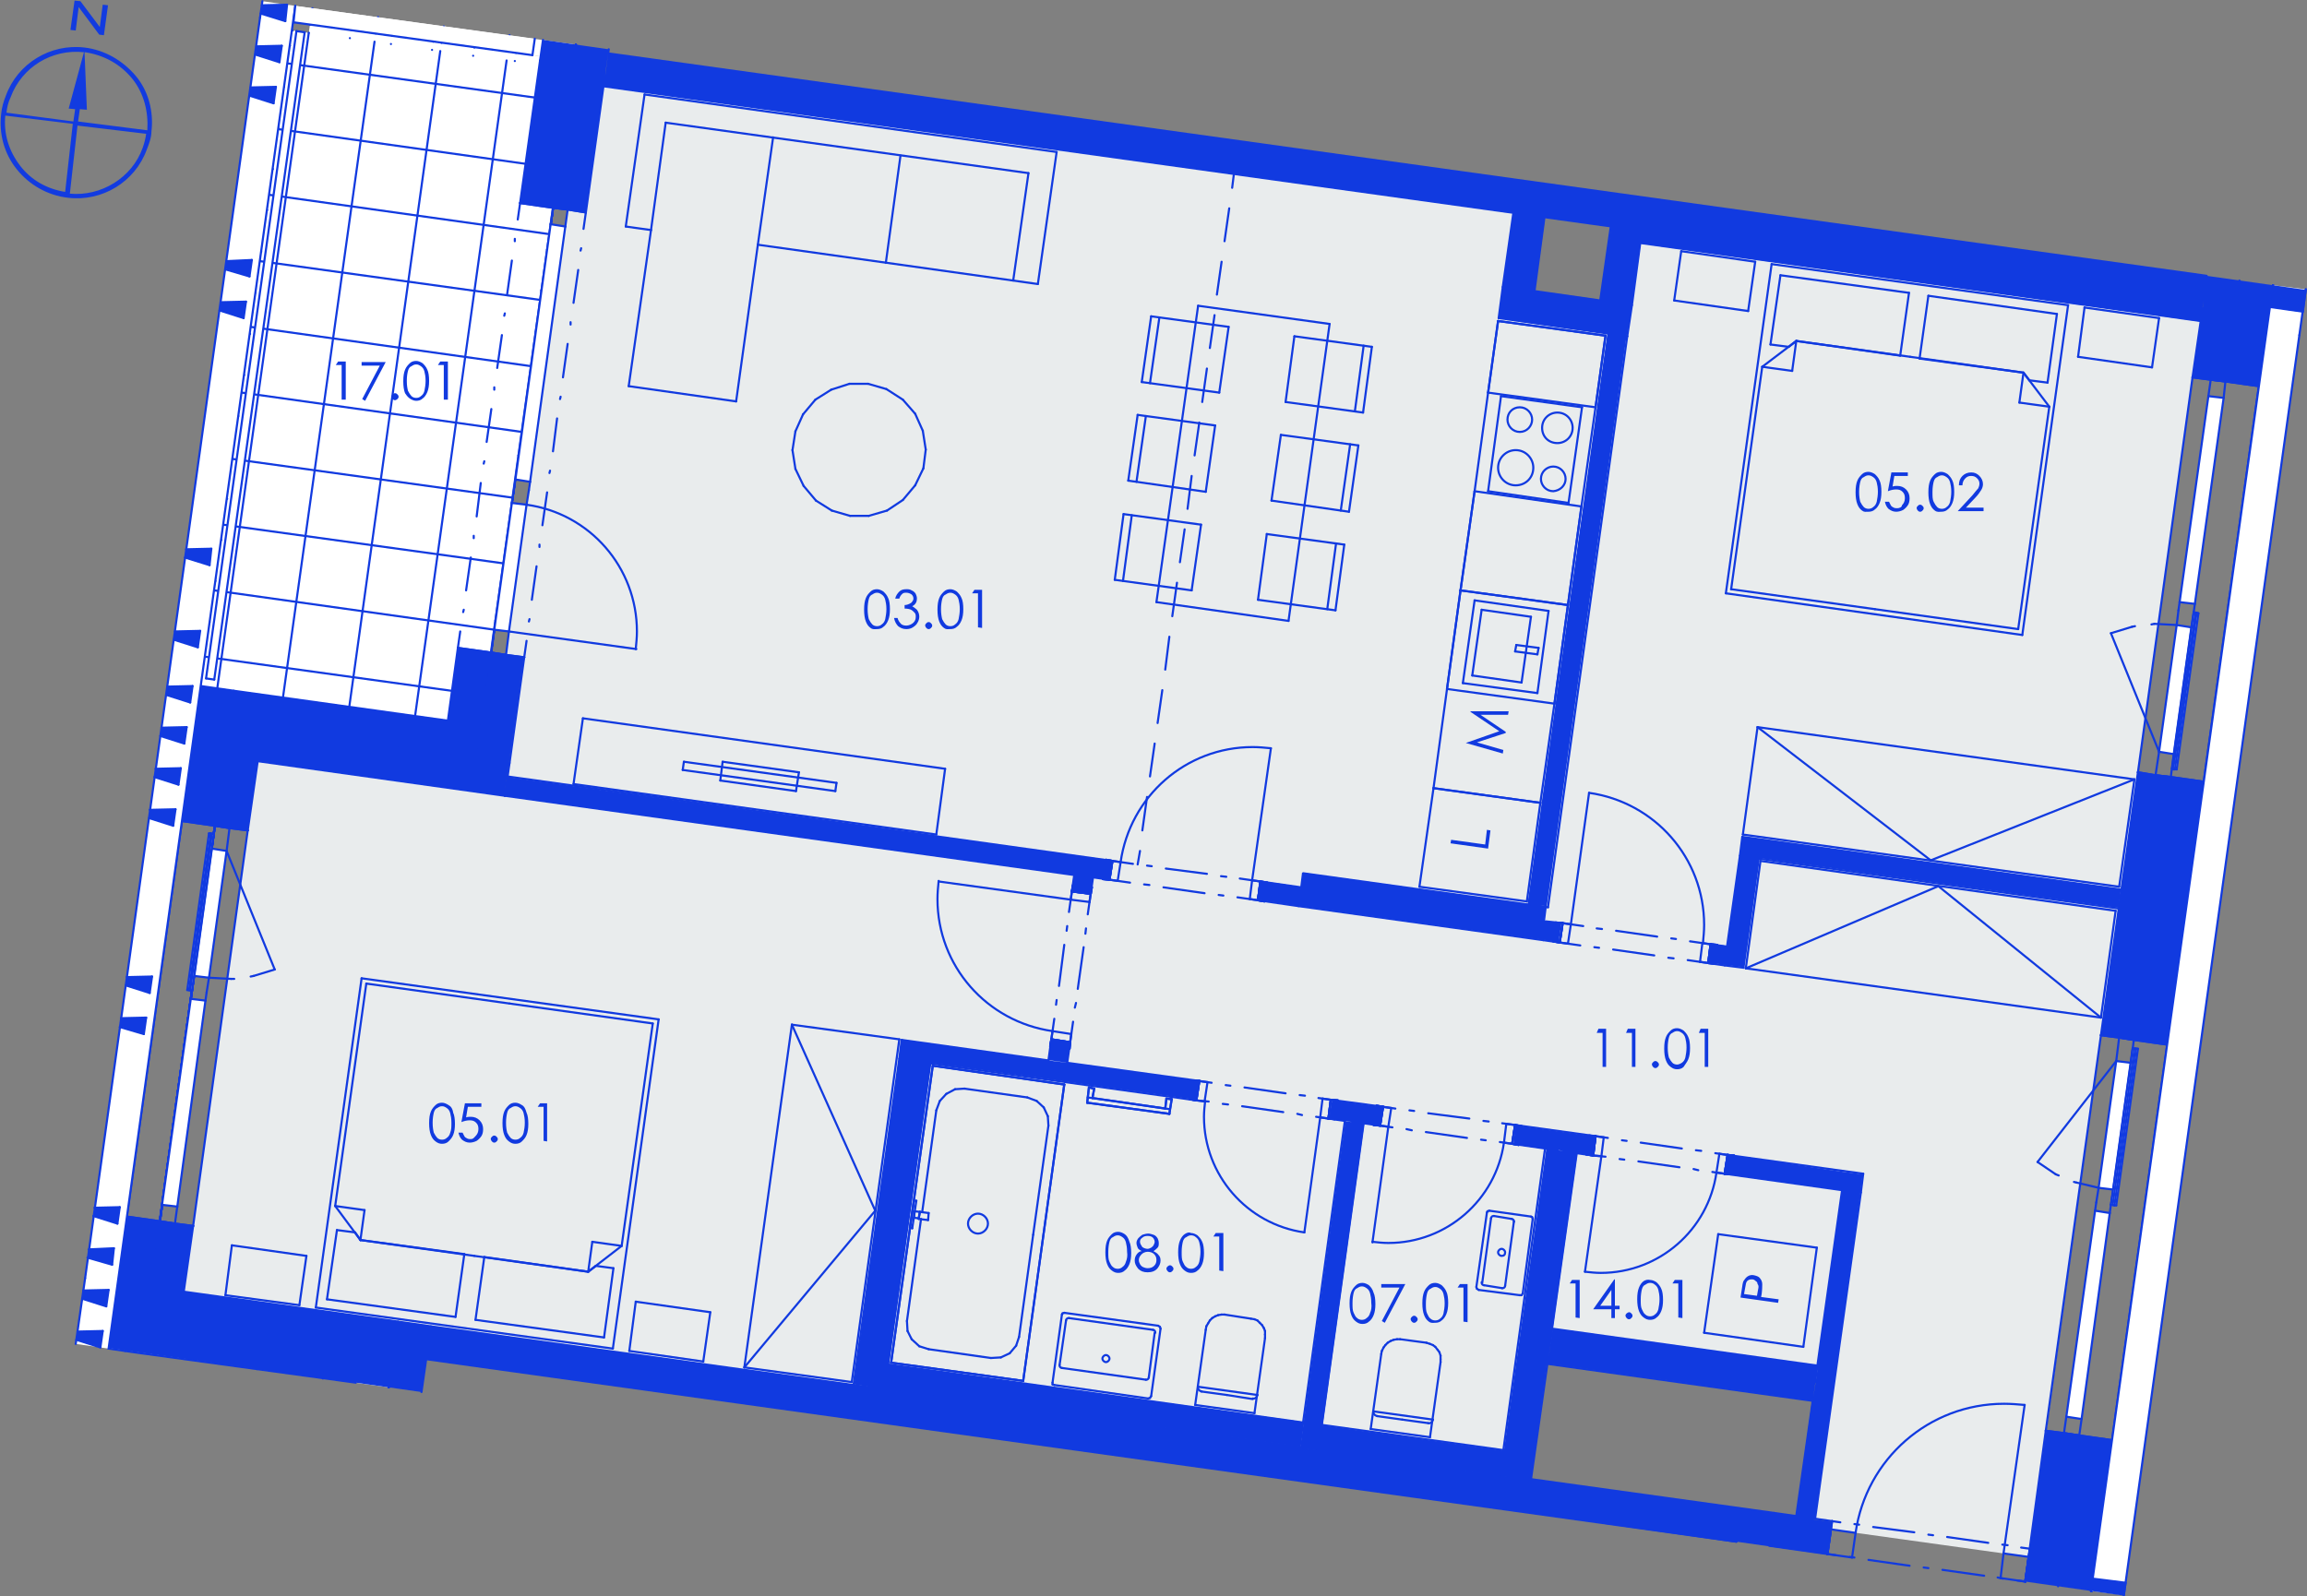 <?xml version="1.0" encoding="utf-8"?>
<!-- Generator: Adobe Illustrator 28.0.0, SVG Export Plug-In . SVG Version: 6.00 Build 0)  -->
<svg version="1.1" id="Layer_1" xmlns="http://www.w3.org/2000/svg" xmlns:xlink="http://www.w3.org/1999/xlink" x="0px" y="0px"
	 viewBox="0 0 393 272" style="enable-background:new 0 0 393 272;" xml:space="preserve">
<rect x="0" y="0" width="393" height="272" fill="#808080" stroke="none"/>
<style type="text/css">
	.st0{fill:none;stroke:#113AE0;stroke-width:0.36;stroke-linecap:round;stroke-linejoin:round;stroke-miterlimit:10;}
	.st1{fill-rule:evenodd;clip-rule:evenodd;fill:#FFFFFF;}
	.st2{fill-rule:evenodd;clip-rule:evenodd;fill:#E9ECED;}
	.st3{fill-rule:evenodd;clip-rule:evenodd;fill:#113AE0;}
	.st4{fill:#123BE0;}
</style>
<g>
	<line class="st0" x1="66.2" y1="236.4" x2="67" y2="230.8"/>
	<line class="st0" x1="67" y1="230.8" x2="24.9" y2="224.9"/>
	<line class="st0" x1="24.9" y1="224.9" x2="39" y2="123.5"/>
	<line class="st0" x1="39" y1="123.5" x2="81.1" y2="129.3"/>
	<line class="st0" x1="81.1" y1="129.3" x2="97.6" y2="11.1"/>
	<line class="st0" x1="386.8" y1="51.4" x2="386.9" y2="51.4"/>
	<line class="st0" x1="386.9" y1="51.4" x2="356.3" y2="271.1"/>
	<line class="st0" x1="66.2" y1="236.4" x2="67" y2="230.8"/>
	<line class="st0" x1="67" y1="230.8" x2="24.9" y2="224.9"/>
	<line class="st0" x1="24.9" y1="224.9" x2="39" y2="123.5"/>
	<line class="st0" x1="39" y1="123.5" x2="81.1" y2="129.3"/>
	<line class="st0" x1="81.1" y1="129.3" x2="97.6" y2="11.1"/>
	<line class="st0" x1="386.8" y1="51.4" x2="386.9" y2="51.4"/>
	<line class="st0" x1="386.9" y1="51.4" x2="356.3" y2="271.1"/>
	<line class="st0" x1="66.2" y1="236.4" x2="67" y2="230.8"/>
	<line class="st0" x1="67" y1="230.8" x2="24.9" y2="224.9"/>
	<line class="st0" x1="24.9" y1="224.9" x2="39" y2="123.5"/>
	<line class="st0" x1="39" y1="123.5" x2="81.1" y2="129.3"/>
	<line class="st0" x1="81.1" y1="129.3" x2="97.6" y2="11.1"/>
	<line class="st0" x1="386.8" y1="51.4" x2="386.9" y2="51.4"/>
	<line class="st0" x1="386.9" y1="51.4" x2="356.3" y2="271.1"/>
	<line class="st0" x1="66.2" y1="236.4" x2="67" y2="230.8"/>
	<line class="st0" x1="67" y1="230.8" x2="24.9" y2="224.9"/>
	<line class="st0" x1="24.9" y1="224.9" x2="39" y2="123.5"/>
	<line class="st0" x1="39" y1="123.5" x2="81.1" y2="129.3"/>
	<line class="st0" x1="81.1" y1="129.3" x2="97.6" y2="11.1"/>
	<line class="st0" x1="386.8" y1="51.4" x2="386.9" y2="51.4"/>
	<line class="st0" x1="386.9" y1="51.4" x2="356.3" y2="271.1"/>
	<line class="st0" x1="66.2" y1="236.4" x2="67" y2="230.8"/>
	<line class="st0" x1="67" y1="230.8" x2="24.9" y2="224.9"/>
	<line class="st0" x1="24.9" y1="224.9" x2="39" y2="123.5"/>
	<line class="st0" x1="39" y1="123.5" x2="81.1" y2="129.3"/>
	<line class="st0" x1="81.1" y1="129.3" x2="97.6" y2="11.1"/>
	<line class="st0" x1="386.8" y1="51.4" x2="386.9" y2="51.4"/>
	<line class="st0" x1="386.9" y1="51.4" x2="356.3" y2="271.1"/>
	<line class="st0" x1="66.2" y1="236.4" x2="67" y2="230.8"/>
	<line class="st0" x1="67" y1="230.8" x2="24.9" y2="224.9"/>
	<line class="st0" x1="24.9" y1="224.9" x2="39" y2="123.5"/>
	<line class="st0" x1="39" y1="123.5" x2="81.1" y2="129.3"/>
	<line class="st0" x1="81.1" y1="129.3" x2="97.6" y2="11.1"/>
	<line class="st0" x1="386.8" y1="51.4" x2="386.9" y2="51.4"/>
	<line class="st0" x1="386.9" y1="51.4" x2="356.3" y2="271.1"/>
	<line class="st0" x1="66.2" y1="236.4" x2="67" y2="230.8"/>
	<line class="st0" x1="67" y1="230.8" x2="24.9" y2="224.9"/>
	<line class="st0" x1="24.9" y1="224.9" x2="39" y2="123.5"/>
	<line class="st0" x1="39" y1="123.5" x2="81.1" y2="129.3"/>
	<line class="st0" x1="81.1" y1="129.3" x2="97.6" y2="11.1"/>
	<line class="st0" x1="386.8" y1="51.4" x2="386.9" y2="51.4"/>
	<line class="st0" x1="386.9" y1="51.4" x2="356.3" y2="271.1"/>
	<polyline class="st1" points="31.3,220.1 43.9,129.7 86,135.6 183,149.1 178.6,180.7 153.6,177.2 145.4,236 73.4,226 31.3,220.1 	
		"/>
	<polyline class="st1" points="102.8,14.7 257.8,36.3 255.3,54.2 274,56.8 260.4,154.1 222,148.8 221.6,151.2 86.4,132.3 89.3,112 
		86.2,111.6 96.7,35.7 99.8,36.2 102.8,14.7 	"/>
	<polyline class="st1" points="222,242.4 151.3,232.5 158.5,181.1 229.1,191 222,242.4 	"/>
	<polyline class="st1" points="232.3,191.4 263.2,195.7 256.1,247.1 225.2,242.8 232.3,191.4 	"/>
	<polyline class="st1" points="263.3,157 279.4,41.4 374.9,54.7 361.4,151.6 296.8,142.6 294.2,161.3 263.3,157 	"/>
	<polyline class="st1" points="345.8,263.9 309.2,258.8 317.4,200 181.8,181.1 186.2,149.5 297,164.9 299.6,146.3 360.9,154.8 
		345.8,263.9 	"/>
	<polyline class="st1" points="264.4,226.4 268.6,196.5 313.8,202.8 309.6,232.7 264.4,226.4 	"/>
	<polyline class="st1" points="37,117.3 52.8,4.2 92.1,9.6 76.3,122.8 37,117.3 	"/>
	<polyline class="st2" points="31.3,220.1 43.9,129.8 86,135.7 89.3,112 86.2,111.6 96.7,35.7 99.8,36.2 102.8,14.7 257.8,36.3 
		255.3,54.2 277.2,57.3 279.4,41.4 374.9,54.7 345.6,265.3 311.9,260.6 312.1,259.2 309.2,258.8 312.4,235.9 260.8,228.7 
		257.6,251.6 31.3,220.1 	"/>
	<polyline class="st1" points="97.7,10.4 50,3.8 50.3,1 98.1,7.6 97.7,10.4 	"/>
	<g>
		<line class="st0" x1="97.7" y1="10.4" x2="98.1" y2="7.6"/>
		<line class="st0" x1="86.5" y1="8.8" x2="86.8" y2="6"/>
		<line class="st0" x1="75.2" y1="7.3" x2="75.6" y2="4.5"/>
		<line class="st0" x1="64" y1="5.7" x2="64.4" y2="2.9"/>
		<line class="st0" x1="52.8" y1="4.2" x2="53.2" y2="1.4"/>
	</g>
	<line class="st0" x1="98" y1="7.8" x2="98" y2="7.8"/>
	<line class="st0" x1="97.7" y1="10.4" x2="97.7" y2="10.4"/>
	<line class="st0" x1="97.7" y1="10.4" x2="97.7" y2="10.4"/>
	<line class="st0" x1="94.9" y1="10" x2="94.9" y2="10"/>
	<line class="st0" x1="87.9" y1="9" x2="87.9" y2="9"/>
	<line class="st0" x1="80.8" y1="8.1" x2="80.8" y2="8.1"/>
	<line class="st0" x1="73.8" y1="7.1" x2="73.8" y2="7.1"/>
	<line class="st0" x1="66.8" y1="6.1" x2="66.8" y2="6.1"/>
	<line class="st0" x1="59.8" y1="5.1" x2="59.8" y2="5.1"/>
	<line class="st0" x1="52.8" y1="4.2" x2="52.8" y2="4.2"/>
	<line class="st0" x1="50" y1="3.8" x2="50" y2="3.8"/>
	<line class="st0" x1="50" y1="3.8" x2="50" y2="3.8"/>
	<line class="st0" x1="50.3" y1="1.2" x2="50.3" y2="1.2"/>
	<polyline class="st1" points="66.2,236.4 18.5,229.8 19.3,224.2 67,230.8 66.2,236.4 	"/>
	<g>
		<line class="st0" x1="19.3" y1="224.2" x2="67" y2="230.8"/>
		<line class="st0" x1="66.2" y1="236.4" x2="67" y2="230.8"/>
		<line class="st0" x1="55" y1="234.9" x2="55.8" y2="229.2"/>
		<line class="st0" x1="43.8" y1="233.3" x2="44.6" y2="227.7"/>
		<line class="st0" x1="32.5" y1="231.7" x2="33.3" y2="226.1"/>
		<line class="st0" x1="21.3" y1="230.2" x2="22.1" y2="224.6"/>
	</g>
	<line class="st0" x1="19.3" y1="224.2" x2="19.3" y2="224.2"/>
	<line class="st0" x1="22.1" y1="224.6" x2="22.1" y2="224.6"/>
	<line class="st0" x1="29.1" y1="225.5" x2="29.1" y2="225.5"/>
	<line class="st0" x1="36.1" y1="226.5" x2="36.1" y2="226.5"/>
	<line class="st0" x1="43.1" y1="227.5" x2="43.1" y2="227.5"/>
	<line class="st0" x1="50.2" y1="228.5" x2="50.2" y2="228.5"/>
	<line class="st0" x1="57.2" y1="229.4" x2="57.2" y2="229.4"/>
	<line class="st0" x1="64.2" y1="230.4" x2="64.2" y2="230.4"/>
	<line class="st0" x1="67" y1="230.8" x2="67" y2="230.8"/>
	<line class="st0" x1="67" y1="230.8" x2="67" y2="230.8"/>
	<line class="st0" x1="66.9" y1="231.4" x2="66.9" y2="231.4"/>
	<line class="st0" x1="18.8" y1="228" x2="18.8" y2="228"/>
	<line class="st0" x1="19.3" y1="224.2" x2="19.3" y2="224.2"/>
	<polyline class="st1" points="49.8,5.2 97.5,11.8 81.1,129.3 33.4,122.7 49.8,5.2 	"/>
	<g>
		<line class="st0" x1="34.9" y1="111.9" x2="82.6" y2="118.5"/>
		<line class="st0" x1="36.5" y1="100.6" x2="84.2" y2="107.3"/>
		<line class="st0" x1="38" y1="89.4" x2="85.8" y2="96"/>
		<line class="st0" x1="39.6" y1="78.2" x2="87.3" y2="84.8"/>
		<line class="st0" x1="41.2" y1="66.9" x2="88.9" y2="73.6"/>
		<line class="st0" x1="42.7" y1="55.7" x2="90.5" y2="62.4"/>
		<line class="st0" x1="44.3" y1="44.5" x2="92" y2="51.1"/>
		<line class="st0" x1="45.9" y1="33.2" x2="93.6" y2="39.9"/>
		<line class="st0" x1="47.4" y1="22" x2="95.1" y2="28.7"/>
		<line class="st0" x1="49" y1="10.8" x2="96.7" y2="17.4"/>
		<line class="st0" x1="81.1" y1="129.3" x2="97.5" y2="11.8"/>
		<line class="st0" x1="69.9" y1="127.8" x2="86.3" y2="10.3"/>
		<line class="st0" x1="58.7" y1="126.2" x2="75" y2="8.7"/>
		<line class="st0" x1="47.4" y1="124.6" x2="63.8" y2="7.1"/>
		<line class="st0" x1="36.2" y1="123.1" x2="52.6" y2="5.6"/>
	</g>
	<line class="st0" x1="49.8" y1="5.2" x2="49.8" y2="5.2"/>
	<line class="st0" x1="52.6" y1="5.6" x2="52.6" y2="5.6"/>
	<line class="st0" x1="59.6" y1="6.5" x2="59.6" y2="6.5"/>
	<line class="st0" x1="66.6" y1="7.5" x2="66.6" y2="7.5"/>
	<line class="st0" x1="73.6" y1="8.5" x2="73.6" y2="8.5"/>
	<line class="st0" x1="80.6" y1="9.5" x2="80.6" y2="9.5"/>
	<line class="st0" x1="87.7" y1="10.4" x2="87.7" y2="10.4"/>
	<line class="st0" x1="94.7" y1="11.4" x2="94.7" y2="11.4"/>
	<line class="st0" x1="97.5" y1="11.8" x2="97.5" y2="11.8"/>
	<line class="st0" x1="97.5" y1="11.8" x2="97.5" y2="11.8"/>
	<line class="st0" x1="97.1" y1="14.4" x2="97.1" y2="14.4"/>
	<line class="st0" x1="96.2" y1="21.4" x2="96.2" y2="21.4"/>
	<line class="st0" x1="95.2" y1="28.4" x2="95.2" y2="28.4"/>
	<line class="st0" x1="94.2" y1="35.5" x2="94.2" y2="35.5"/>
	<line class="st0" x1="93.2" y1="42.5" x2="93.2" y2="42.5"/>
	<line class="st0" x1="92.2" y1="49.5" x2="92.2" y2="49.5"/>
	<line class="st0" x1="91.3" y1="56.5" x2="91.3" y2="56.5"/>
	<line class="st0" x1="90.3" y1="63.5" x2="90.3" y2="63.5"/>
	<line class="st0" x1="89.3" y1="70.6" x2="89.3" y2="70.6"/>
	<line class="st0" x1="88.3" y1="77.6" x2="88.3" y2="77.6"/>
	<line class="st0" x1="87.4" y1="84.6" x2="87.4" y2="84.6"/>
	<line class="st0" x1="86.4" y1="91.6" x2="86.4" y2="91.6"/>
	<line class="st0" x1="85.4" y1="98.6" x2="85.4" y2="98.6"/>
	<line class="st0" x1="84.4" y1="105.7" x2="84.4" y2="105.7"/>
	<line class="st0" x1="83.5" y1="112.7" x2="83.5" y2="112.7"/>
	<line class="st0" x1="82.5" y1="119.7" x2="82.5" y2="119.7"/>
	<line class="st0" x1="81.5" y1="126.7" x2="81.5" y2="126.7"/>
	<line class="st0" x1="81.1" y1="129.3" x2="81.1" y2="129.3"/>
	<line class="st0" x1="81.1" y1="129.3" x2="81.1" y2="129.3"/>
	<line class="st0" x1="78.3" y1="128.9" x2="78.3" y2="128.9"/>
	<line class="st0" x1="71.3" y1="127.9" x2="71.3" y2="127.9"/>
	<line class="st0" x1="64.3" y1="127" x2="64.3" y2="127"/>
	<line class="st0" x1="57.3" y1="126" x2="57.3" y2="126"/>
	<line class="st0" x1="50.3" y1="125" x2="50.3" y2="125"/>
	<line class="st0" x1="43.2" y1="124" x2="43.2" y2="124"/>
	<line class="st0" x1="36.2" y1="123.1" x2="36.2" y2="123.1"/>
	<line class="st0" x1="33.4" y1="122.7" x2="33.4" y2="122.7"/>
	<line class="st0" x1="33.4" y1="122.7" x2="33.4" y2="122.7"/>
	<line class="st0" x1="33.8" y1="120.1" x2="33.8" y2="120.1"/>
	<line class="st0" x1="34.7" y1="113.1" x2="34.7" y2="113.1"/>
	<line class="st0" x1="35.7" y1="106" x2="35.7" y2="106"/>
	<line class="st0" x1="36.7" y1="99" x2="36.7" y2="99"/>
	<line class="st0" x1="37.7" y1="92" x2="37.7" y2="92"/>
	<line class="st0" x1="38.7" y1="85" x2="38.7" y2="85"/>
	<line class="st0" x1="39.6" y1="78" x2="39.6" y2="78"/>
	<line class="st0" x1="40.6" y1="70.9" x2="40.6" y2="70.9"/>
	<line class="st0" x1="41.6" y1="63.9" x2="41.6" y2="63.9"/>
	<line class="st0" x1="42.6" y1="56.9" x2="42.6" y2="56.9"/>
	<line class="st0" x1="43.5" y1="49.9" x2="43.5" y2="49.9"/>
	<line class="st0" x1="44.5" y1="42.9" x2="44.5" y2="42.9"/>
	<line class="st0" x1="45.5" y1="35.8" x2="45.5" y2="35.8"/>
	<line class="st0" x1="46.5" y1="28.8" x2="46.5" y2="28.8"/>
	<line class="st0" x1="47.4" y1="21.8" x2="47.4" y2="21.8"/>
	<line class="st0" x1="48.4" y1="14.8" x2="48.4" y2="14.8"/>
	<line class="st0" x1="49.4" y1="7.8" x2="49.4" y2="7.8"/>
	<line class="st0" x1="49.8" y1="5.2" x2="49.8" y2="5.2"/>
	<line class="st0" x1="387.2" y1="48.6" x2="386.8" y2="51.4"/>
	<line class="st0" x1="97.6" y1="11.1" x2="98.1" y2="7.6"/>
	<line class="st0" x1="387.2" y1="48.6" x2="386.8" y2="51.4"/>
	<line class="st0" x1="97.6" y1="11.1" x2="98.1" y2="7.6"/>
	<line class="st0" x1="387.2" y1="48.6" x2="386.8" y2="51.4"/>
	<line class="st0" x1="97.6" y1="11.1" x2="98.1" y2="7.6"/>
	<line class="st0" x1="363.5" y1="177.2" x2="369.8" y2="132.4"/>
	<line class="st0" x1="379.1" y1="65" x2="381.2" y2="50.6"/>
	<line class="st0" x1="350.6" y1="270.3" x2="354.2" y2="244.6"/>
	<line class="st0" x1="351.6" y1="244.2" x2="348.5" y2="243.8"/>
	<line class="st0" x1="359.8" y1="245.4" x2="354.2" y2="244.6"/>
	<line class="st0" x1="354.2" y1="244.6" x2="351.6" y2="244.2"/>
	<line class="st0" x1="361" y1="176.8" x2="357.9" y2="176.4"/>
	<line class="st0" x1="369.2" y1="178" x2="363.5" y2="177.2"/>
	<line class="st0" x1="363.5" y1="177.2" x2="361" y2="176.8"/>
	<line class="st0" x1="376.6" y1="64.7" x2="373.5" y2="64.3"/>
	<line class="st0" x1="384.8" y1="65.8" x2="379.1" y2="65"/>
	<line class="st0" x1="379.1" y1="65" x2="376.6" y2="64.7"/>
	<line class="st0" x1="367.2" y1="132.1" x2="364.2" y2="131.6"/>
	<line class="st0" x1="375.4" y1="133.2" x2="369.8" y2="132.4"/>
	<line class="st0" x1="369.8" y1="132.4" x2="367.2" y2="132.1"/>
	<line class="st0" x1="375.2" y1="52.6" x2="373.5" y2="64.3"/>
	<line class="st0" x1="364.2" y1="131.6" x2="357.9" y2="176.4"/>
	<line class="st0" x1="348.5" y1="243.8" x2="345" y2="269.5"/>
	<line class="st0" x1="356.2" y1="271.1" x2="359.8" y2="245.4"/>
	<line class="st0" x1="369.2" y1="178" x2="375.4" y2="133.2"/>
	<line class="st0" x1="384.8" y1="65.8" x2="386.8" y2="51.4"/>
	<line class="st0" x1="369.2" y1="178" x2="359.8" y2="245.4"/>
	<line class="st0" x1="357.9" y1="176.4" x2="348.5" y2="243.8"/>
	<polyline class="st1" points="360.5,180.8 363,181.1 360,202.7 357.5,202.4 360.5,180.8 	"/>
	<polyline class="st1" points="356.9,206.3 359.4,206.7 354.6,241.8 352,241.4 356.9,206.3 	"/>
	<line class="st0" x1="361" y1="176.8" x2="360.5" y2="180.8"/>
	<line class="st0" x1="360.5" y1="180.8" x2="363" y2="181.1"/>
	<line class="st0" x1="363" y1="181.1" x2="363.5" y2="177.2"/>
	<line class="st0" x1="359.6" y1="205.3" x2="360" y2="202.7"/>
	<line class="st0" x1="360" y1="202.7" x2="357.5" y2="202.4"/>
	<line class="st0" x1="357.5" y1="202.4" x2="357.1" y2="204.9"/>
	<line class="st0" x1="360.5" y1="180.8" x2="357.5" y2="202.4"/>
	<line class="st0" x1="360" y1="202.7" x2="363" y2="181.1"/>
	<line class="st0" x1="360.5" y1="180.8" x2="347.1" y2="198"/>
	<line class="st0" x1="357.1" y1="204.9" x2="356.9" y2="206.3"/>
	<line class="st0" x1="356.9" y1="206.3" x2="359.4" y2="206.7"/>
	<line class="st0" x1="359.4" y1="206.7" x2="359.6" y2="205.3"/>
	<line class="st0" x1="354.2" y1="244.6" x2="354.6" y2="241.8"/>
	<line class="st0" x1="354.6" y1="241.8" x2="352" y2="241.4"/>
	<line class="st0" x1="352" y1="241.4" x2="351.6" y2="244.2"/>
	<line class="st0" x1="356.9" y1="206.3" x2="352" y2="241.4"/>
	<line class="st0" x1="354.6" y1="241.8" x2="359.4" y2="206.7"/>
	<line class="st0" x1="357.5" y1="202.4" x2="353.7" y2="201.5"/>
	<line class="st0" x1="353.7" y1="201.5" x2="353.3" y2="201.4"/>
	<line class="st0" x1="350.7" y1="200.3" x2="350.2" y2="200.1"/>
	<line class="st0" x1="350.2" y1="200.1" x2="347.1" y2="198"/>
	<line class="st0" x1="363.5" y1="177.2" x2="361" y2="176.8"/>
	<line class="st0" x1="363.5" y1="177.2" x2="361" y2="176.8"/>
	<line class="st0" x1="369.2" y1="178" x2="363.5" y2="177.2"/>
	<line class="st0" x1="361" y1="176.8" x2="357.9" y2="176.4"/>
	<line class="st0" x1="354.2" y1="244.6" x2="351.6" y2="244.2"/>
	<line class="st0" x1="354.2" y1="244.6" x2="351.6" y2="244.2"/>
	<line class="st0" x1="359.8" y1="245.4" x2="354.2" y2="244.6"/>
	<line class="st0" x1="351.6" y1="244.2" x2="348.5" y2="243.8"/>
	<line class="st0" x1="375.4" y1="133.2" x2="384.8" y2="65.8"/>
	<line class="st0" x1="364.2" y1="131.6" x2="373.5" y2="64.3"/>
	<polyline class="st1" points="367.8,128.1 370.8,106.5 373.3,106.9 370.3,128.5 367.8,128.1 	"/>
	<polyline class="st1" points="371.3,102.6 376.2,67.5 378.8,67.8 373.9,102.9 371.3,102.6 	"/>
	<line class="st0" x1="367.2" y1="132.1" x2="367.8" y2="128.1"/>
	<line class="st0" x1="367.8" y1="128.1" x2="370.3" y2="128.5"/>
	<line class="st0" x1="370.3" y1="128.5" x2="369.8" y2="132.4"/>
	<line class="st0" x1="373.7" y1="104.3" x2="373.3" y2="106.9"/>
	<line class="st0" x1="373.3" y1="106.9" x2="370.8" y2="106.5"/>
	<line class="st0" x1="370.8" y1="106.5" x2="371.1" y2="104"/>
	<line class="st0" x1="367.8" y1="128.1" x2="370.8" y2="106.5"/>
	<line class="st0" x1="373.3" y1="106.9" x2="370.3" y2="128.5"/>
	<line class="st0" x1="367.8" y1="128.1" x2="359.6" y2="107.9"/>
	<line class="st0" x1="371.1" y1="104" x2="371.3" y2="102.6"/>
	<line class="st0" x1="371.3" y1="102.6" x2="373.9" y2="102.9"/>
	<line class="st0" x1="373.9" y1="102.9" x2="373.7" y2="104.3"/>
	<line class="st0" x1="379.1" y1="65" x2="378.8" y2="67.8"/>
	<line class="st0" x1="378.8" y1="67.8" x2="376.2" y2="67.5"/>
	<line class="st0" x1="376.2" y1="67.5" x2="376.6" y2="64.7"/>
	<line class="st0" x1="371.3" y1="102.6" x2="376.2" y2="67.5"/>
	<line class="st0" x1="378.8" y1="67.8" x2="373.9" y2="102.9"/>
	<line class="st0" x1="370.8" y1="106.5" x2="367" y2="106.3"/>
	<line class="st0" x1="367" y1="106.3" x2="366.5" y2="106.4"/>
	<line class="st0" x1="363.7" y1="106.7" x2="363.2" y2="106.8"/>
	<line class="st0" x1="363.2" y1="106.8" x2="359.6" y2="107.9"/>
	<line class="st0" x1="369.8" y1="132.4" x2="367.2" y2="132.1"/>
	<line class="st0" x1="369.8" y1="132.4" x2="367.2" y2="132.1"/>
	<line class="st0" x1="375.4" y1="133.2" x2="369.8" y2="132.4"/>
	<line class="st0" x1="367.2" y1="132.1" x2="364.2" y2="131.6"/>
	<line class="st0" x1="379.1" y1="65" x2="376.6" y2="64.7"/>
	<line class="st0" x1="379.1" y1="65" x2="376.6" y2="64.7"/>
	<line class="st0" x1="384.8" y1="65.8" x2="379.1" y2="65"/>
	<line class="st0" x1="376.6" y1="64.7" x2="373.5" y2="64.3"/>
	<line class="st0" x1="67" y1="230.8" x2="61.4" y2="230"/>
	<line class="st0" x1="73.4" y1="226" x2="67.8" y2="225.2"/>
	<line class="st0" x1="67" y1="230.8" x2="66.2" y2="236.4"/>
	<line class="st0" x1="71.8" y1="237.2" x2="72.6" y2="231.6"/>
	<line class="st0" x1="302.2" y1="257.8" x2="73.4" y2="226"/>
	<line class="st0" x1="72.6" y1="231.6" x2="295.8" y2="262.7"/>
	<line class="st0" x1="345.8" y1="263.9" x2="345.6" y2="265.3"/>
	<line class="st0" x1="345.6" y1="265.3" x2="345" y2="269.5"/>
	<line class="st0" x1="312.1" y1="259.2" x2="311.9" y2="260.6"/>
	<line class="st0" x1="311.9" y1="260.6" x2="311.3" y2="264.8"/>
	<line class="st0" x1="312.1" y1="259.2" x2="302.2" y2="257.8"/>
	<line class="st0" x1="301.4" y1="263.4" x2="311.3" y2="264.8"/>
	<line class="st0" x1="312.1" y1="259.2" x2="313.5" y2="259.4"/>
	<line class="st0" x1="315.9" y1="259.7" x2="316.7" y2="259.8"/>
	<line class="st0" x1="319.1" y1="260.2" x2="326.1" y2="261.1"/>
	<line class="st0" x1="328.5" y1="261.5" x2="329.3" y2="261.6"/>
	<line class="st0" x1="331.7" y1="261.9" x2="338.7" y2="262.9"/>
	<line class="st0" x1="341.1" y1="263.2" x2="342" y2="263.3"/>
	<line class="st0" x1="344.3" y1="263.7" x2="345.8" y2="263.9"/>
	<line class="st0" x1="311.3" y1="264.8" x2="312.7" y2="265"/>
	<line class="st0" x1="315.1" y1="265.3" x2="315.9" y2="265.4"/>
	<line class="st0" x1="318.3" y1="265.8" x2="325.3" y2="266.8"/>
	<line class="st0" x1="327.7" y1="267.1" x2="328.5" y2="267.2"/>
	<line class="st0" x1="330.9" y1="267.5" x2="338" y2="268.5"/>
	<line class="st0" x1="340.3" y1="268.8" x2="341.2" y2="269"/>
	<line class="st0" x1="343.6" y1="269.3" x2="345" y2="269.5"/>
	<g>
		<path class="st0" d="M316.1,261.2c1.8-12.6,12.5-22,25.3-22c1.2,0,2.3,0.1,3.5,0.2"/>
	</g>
	<line class="st0" x1="311.3" y1="264.8" x2="315.5" y2="265.4"/>
	<line class="st0" x1="315.5" y1="265.4" x2="316.1" y2="261.2"/>
	<line class="st0" x1="316.1" y1="261.2" x2="311.9" y2="260.6"/>
	<line class="st0" x1="311.9" y1="260.6" x2="311.3" y2="264.8"/>
	<line class="st0" x1="345.6" y1="265.3" x2="341.3" y2="264.7"/>
	<line class="st0" x1="341.3" y1="264.7" x2="340.8" y2="268.9"/>
	<line class="st0" x1="340.8" y1="268.9" x2="345" y2="269.5"/>
	<line class="st0" x1="345" y1="269.5" x2="345.6" y2="265.3"/>
	<line class="st0" x1="341.3" y1="264.7" x2="344.9" y2="239.4"/>
	<line class="st0" x1="311.9" y1="260.6" x2="311.3" y2="264.8"/>
	<line class="st0" x1="311.9" y1="260.6" x2="311.3" y2="264.8"/>
	<line class="st0" x1="312.1" y1="259.2" x2="311.9" y2="260.6"/>
	<line class="st0" x1="345.6" y1="265.3" x2="345" y2="269.5"/>
	<line class="st0" x1="345.6" y1="265.3" x2="345" y2="269.5"/>
	<line class="st0" x1="345.8" y1="263.9" x2="345.6" y2="265.3"/>
	<line class="st0" x1="381.2" y1="50.6" x2="381.5" y2="47.8"/>
	<line class="st0" x1="386.8" y1="51.4" x2="387.2" y2="48.6"/>
	<line class="st0" x1="24.9" y1="224.9" x2="30.5" y2="225.7"/>
	<line class="st0" x1="18.5" y1="229.8" x2="24.1" y2="230.6"/>
	<line class="st0" x1="44.7" y1="124.1" x2="39" y2="123.3"/>
	<line class="st0" x1="34.2" y1="116.9" x2="39.8" y2="117.7"/>
	<line class="st0" x1="39" y1="123.3" x2="38.3" y2="128.9"/>
	<line class="st0" x1="38.3" y1="128.9" x2="36.6" y2="140.7"/>
	<line class="st0" x1="27.2" y1="208.1" x2="25.7" y2="219.3"/>
	<line class="st0" x1="25.7" y1="219.3" x2="24.9" y2="224.9"/>
	<line class="st0" x1="29.8" y1="208.5" x2="32.9" y2="208.9"/>
	<line class="st0" x1="21.6" y1="207.3" x2="27.2" y2="208.1"/>
	<line class="st0" x1="27.2" y1="208.1" x2="29.8" y2="208.5"/>
	<line class="st0" x1="39.1" y1="141.1" x2="42.2" y2="141.5"/>
	<line class="st0" x1="31" y1="139.9" x2="36.6" y2="140.7"/>
	<line class="st0" x1="36.6" y1="140.7" x2="39.1" y2="141.1"/>
	<line class="st0" x1="31.3" y1="220.1" x2="32.9" y2="208.9"/>
	<line class="st0" x1="42.2" y1="141.5" x2="43.9" y2="129.7"/>
	<line class="st0" x1="34.2" y1="116.9" x2="31" y2="139.9"/>
	<line class="st0" x1="21.6" y1="207.3" x2="18.5" y2="229.8"/>
	<line class="st0" x1="31" y1="139.9" x2="21.6" y2="207.3"/>
	<line class="st0" x1="42.2" y1="141.5" x2="32.9" y2="208.9"/>
	<polyline class="st1" points="38.6,145 35.6,166.6 33.1,166.3 36.1,144.6 38.6,145 	"/>
	<polyline class="st1" points="35,170.5 30.2,205.6 27.6,205.3 32.5,170.2 35,170.5 	"/>
	<line class="st0" x1="39.1" y1="141.1" x2="38.6" y2="145"/>
	<line class="st0" x1="38.6" y1="145" x2="36.1" y2="144.6"/>
	<line class="st0" x1="36.1" y1="144.6" x2="36.6" y2="140.7"/>
	<line class="st0" x1="32.7" y1="168.8" x2="33.1" y2="166.3"/>
	<line class="st0" x1="33.1" y1="166.3" x2="35.6" y2="166.6"/>
	<line class="st0" x1="35.6" y1="166.6" x2="35.2" y2="169.1"/>
	<line class="st0" x1="38.6" y1="145" x2="35.6" y2="166.6"/>
	<line class="st0" x1="33.1" y1="166.3" x2="36.1" y2="144.6"/>
	<line class="st0" x1="38.6" y1="145" x2="46.8" y2="165.2"/>
	<line class="st0" x1="35.2" y1="169.1" x2="35" y2="170.5"/>
	<line class="st0" x1="35" y1="170.5" x2="32.5" y2="170.2"/>
	<line class="st0" x1="32.5" y1="170.2" x2="32.7" y2="168.8"/>
	<line class="st0" x1="27.2" y1="208.1" x2="27.6" y2="205.3"/>
	<line class="st0" x1="27.6" y1="205.3" x2="30.2" y2="205.6"/>
	<line class="st0" x1="30.2" y1="205.6" x2="29.8" y2="208.5"/>
	<line class="st0" x1="35" y1="170.5" x2="30.2" y2="205.6"/>
	<line class="st0" x1="27.6" y1="205.3" x2="32.5" y2="170.2"/>
	<line class="st0" x1="35.6" y1="166.6" x2="39.4" y2="166.8"/>
	<line class="st0" x1="39.4" y1="166.8" x2="39.9" y2="166.8"/>
	<line class="st0" x1="42.7" y1="166.4" x2="43.2" y2="166.3"/>
	<line class="st0" x1="43.2" y1="166.3" x2="46.8" y2="165.2"/>
	<line class="st0" x1="36.6" y1="140.7" x2="39.1" y2="141.1"/>
	<line class="st0" x1="36.6" y1="140.7" x2="39.1" y2="141.1"/>
	<line class="st0" x1="31" y1="139.9" x2="36.6" y2="140.7"/>
	<line class="st0" x1="39.1" y1="141.1" x2="42.2" y2="141.5"/>
	<line class="st0" x1="27.2" y1="208.1" x2="29.8" y2="208.5"/>
	<line class="st0" x1="27.2" y1="208.1" x2="29.8" y2="208.5"/>
	<line class="st0" x1="21.6" y1="207.3" x2="27.2" y2="208.1"/>
	<line class="st0" x1="29.8" y1="208.5" x2="32.9" y2="208.9"/>
	<line class="st0" x1="67" y1="230.8" x2="61.4" y2="230"/>
	<line class="st0" x1="24.9" y1="224.9" x2="30.5" y2="225.7"/>
	<line class="st0" x1="30.5" y1="225.7" x2="61.4" y2="230"/>
	<line class="st0" x1="67.8" y1="225.2" x2="31.3" y2="220.1"/>
	<line class="st0" x1="24.1" y1="230.6" x2="60.6" y2="235.6"/>
	<line class="st0" x1="81.2" y1="129.2" x2="81.9" y2="123.6"/>
	<line class="st0" x1="86" y1="135.6" x2="86.8" y2="130"/>
	<line class="st0" x1="81.2" y1="129.2" x2="44.7" y2="124.1"/>
	<line class="st0" x1="44.7" y1="124.1" x2="39" y2="123.3"/>
	<line class="st0" x1="76.3" y1="122.8" x2="39.8" y2="117.7"/>
	<line class="st0" x1="43.9" y1="129.7" x2="86" y2="135.6"/>
	<line class="st0" x1="81.2" y1="129.2" x2="81.9" y2="123.6"/>
	<line class="st0" x1="97.6" y1="11.1" x2="94.2" y2="35.4"/>
	<line class="st0" x1="83.7" y1="111.2" x2="81.9" y2="123.6"/>
	<line class="st0" x1="96.7" y1="35.7" x2="99.8" y2="36.2"/>
	<line class="st0" x1="88.6" y1="34.6" x2="94.2" y2="35.4"/>
	<line class="st0" x1="94.2" y1="35.4" x2="96.7" y2="35.7"/>
	<line class="st0" x1="86.2" y1="111.6" x2="89.3" y2="112"/>
	<line class="st0" x1="78" y1="110.4" x2="83.7" y2="111.2"/>
	<line class="st0" x1="83.7" y1="111.2" x2="86.2" y2="111.6"/>
	<line class="st0" x1="86.8" y1="130" x2="89.3" y2="112"/>
	<line class="st0" x1="99.8" y1="36.2" x2="102.8" y2="14.7"/>
	<line class="st0" x1="92" y1="10.3" x2="88.6" y2="34.6"/>
	<line class="st0" x1="78" y1="110.4" x2="76.3" y2="122.8"/>
	<line class="st0" x1="78" y1="110.4" x2="78.4" y2="107.6"/>
	<line class="st0" x1="78.9" y1="104.3" x2="79" y2="103.9"/>
	<line class="st0" x1="79.4" y1="100.6" x2="80.2" y2="95"/>
	<line class="st0" x1="80.7" y1="91.7" x2="80.7" y2="91.3"/>
	<line class="st0" x1="81.2" y1="88" x2="81.9" y2="82.3"/>
	<line class="st0" x1="82.4" y1="79" x2="82.5" y2="78.6"/>
	<line class="st0" x1="82.9" y1="75.3" x2="83.7" y2="69.7"/>
	<line class="st0" x1="84.2" y1="66.4" x2="84.2" y2="66"/>
	<line class="st0" x1="84.7" y1="62.7" x2="85.5" y2="57.1"/>
	<line class="st0" x1="85.9" y1="53.8" x2="86" y2="53.4"/>
	<line class="st0" x1="86.4" y1="50.1" x2="87.2" y2="44.4"/>
	<line class="st0" x1="87.7" y1="41.1" x2="87.7" y2="40.7"/>
	<line class="st0" x1="88.2" y1="37.4" x2="88.6" y2="34.6"/>
	<line class="st0" x1="89.3" y1="112" x2="89.7" y2="109.2"/>
	<line class="st0" x1="90.1" y1="105.9" x2="90.2" y2="105.5"/>
	<line class="st0" x1="90.6" y1="102.2" x2="91.4" y2="96.5"/>
	<line class="st0" x1="91.9" y1="93.2" x2="91.9" y2="92.8"/>
	<line class="st0" x1="92.4" y1="89.5" x2="93.2" y2="83.9"/>
	<line class="st0" x1="93.6" y1="80.6" x2="93.7" y2="80.2"/>
	<line class="st0" x1="94.2" y1="76.9" x2="94.9" y2="71.3"/>
	<line class="st0" x1="95.4" y1="68" x2="95.5" y2="67.6"/>
	<line class="st0" x1="95.9" y1="64.3" x2="96.7" y2="58.6"/>
	<line class="st0" x1="97.2" y1="55.3" x2="97.2" y2="54.9"/>
	<line class="st0" x1="97.7" y1="51.6" x2="98.5" y2="46"/>
	<line class="st0" x1="98.9" y1="42.7" x2="99" y2="42.3"/>
	<line class="st0" x1="99.4" y1="39" x2="99.8" y2="36.2"/>
	<polyline class="st1" points="86.7,107.6 89.7,86 87.2,85.7 84.2,107.3 86.7,107.6 	"/>
	<polyline class="st1" points="90.3,82.1 96.3,38.6 93.8,38.2 87.8,81.7 90.3,82.1 	"/>
	<line class="st0" x1="86.2" y1="111.6" x2="86.7" y2="107.6"/>
	<line class="st0" x1="86.7" y1="107.6" x2="84.2" y2="107.3"/>
	<line class="st0" x1="84.2" y1="107.3" x2="83.7" y2="111.2"/>
	<line class="st0" x1="87.6" y1="83.1" x2="87.2" y2="85.7"/>
	<line class="st0" x1="87.2" y1="85.7" x2="89.7" y2="86"/>
	<line class="st0" x1="89.7" y1="86" x2="90.1" y2="83.5"/>
	<line class="st0" x1="86.7" y1="107.6" x2="89.7" y2="86"/>
	<line class="st0" x1="87.2" y1="85.7" x2="84.2" y2="107.3"/>
	<line class="st0" x1="86.7" y1="107.6" x2="108.4" y2="110.6"/>
	<line class="st0" x1="90.1" y1="83.5" x2="90.3" y2="82.1"/>
	<line class="st0" x1="90.3" y1="82.1" x2="87.8" y2="81.7"/>
	<line class="st0" x1="87.8" y1="81.7" x2="87.6" y2="83.1"/>
	<line class="st0" x1="94.2" y1="35.4" x2="93.8" y2="38.2"/>
	<line class="st0" x1="93.8" y1="38.2" x2="96.3" y2="38.6"/>
	<line class="st0" x1="96.3" y1="38.6" x2="96.7" y2="35.7"/>
	<line class="st0" x1="90.3" y1="82.1" x2="96.3" y2="38.6"/>
	<line class="st0" x1="93.8" y1="38.2" x2="87.8" y2="81.7"/>
	<g>
		<path class="st0" d="M89.7,86c10.8,1.5,18.8,10.7,18.8,21.6c0,1-0.1,2-0.2,3"/>
	</g>
	<line class="st0" x1="83.7" y1="111.2" x2="86.2" y2="111.6"/>
	<line class="st0" x1="83.7" y1="111.2" x2="86.2" y2="111.6"/>
	<line class="st0" x1="78" y1="110.4" x2="83.7" y2="111.2"/>
	<line class="st0" x1="86.2" y1="111.6" x2="89.3" y2="112"/>
	<line class="st0" x1="94.2" y1="35.4" x2="96.7" y2="35.7"/>
	<line class="st0" x1="94.2" y1="35.4" x2="96.7" y2="35.7"/>
	<line class="st0" x1="88.6" y1="34.6" x2="94.2" y2="35.4"/>
	<line class="st0" x1="96.7" y1="35.7" x2="99.8" y2="36.2"/>
	<line class="st0" x1="98.1" y1="7.6" x2="97.6" y2="11.1"/>
	<line class="st0" x1="92.5" y1="6.8" x2="92" y2="10.3"/>
	<line class="st0" x1="103.6" y1="9.1" x2="103.7" y2="8.4"/>
	<polyline class="st1" points="12.9,229 14.5,217.8 44.3,3 44.7,0.2 50.3,1 18.5,229.8 12.9,229 	"/>
	<line class="st0" x1="14.5" y1="217.8" x2="12.9" y2="229"/>
	<line class="st0" x1="44.3" y1="3" x2="14.5" y2="217.8"/>
	<line class="st0" x1="44.7" y1="0.2" x2="44.3" y2="3"/>
	<line class="st0" x1="18.5" y1="229.8" x2="50.3" y2="1"/>
	<polyline class="st1" points="361.8,271.8 356.2,271.1 387.2,48.6 392.8,49.3 391.7,57.1 361.8,271.8 	"/>
	<line class="st0" x1="387.2" y1="48.6" x2="356.2" y2="271.1"/>
	<line class="st0" x1="361.8" y1="271.8" x2="391.7" y2="57.1"/>
	<line class="st0" x1="391.7" y1="57.1" x2="392.8" y2="49.3"/>
	<polyline class="st1" points="90.7,9.4 50,3.8 50.3,1 91.1,6.6 90.7,9.4 	"/>
	<line class="st0" x1="50" y1="3.8" x2="90.7" y2="9.4"/>
	<line class="st0" x1="91.1" y1="6.6" x2="90.7" y2="9.4"/>
	<line class="st0" x1="50.3" y1="1" x2="50" y2="3.8"/>
	<line class="st0" x1="361.8" y1="271.8" x2="362.1" y2="269.7"/>
	<line class="st0" x1="362.1" y1="269.7" x2="356.5" y2="269"/>
	<line class="st0" x1="356.5" y1="269" x2="356.2" y2="271.1"/>
	<line class="st0" x1="392.3" y1="53.1" x2="392.8" y2="49.3"/>
	<line class="st0" x1="387.2" y1="48.6" x2="386.6" y2="52.3"/>
	<line class="st0" x1="386.6" y1="52.3" x2="392.3" y2="53.1"/>
	<line class="st0" x1="375.9" y1="47" x2="103.6" y2="9.1"/>
	<line class="st0" x1="102.8" y1="14.7" x2="375.2" y2="52.6"/>
	<line class="st0" x1="317.4" y1="200" x2="317" y2="203.2"/>
	<line class="st0" x1="153.6" y1="177.2" x2="153.2" y2="180.4"/>
	<line class="st0" x1="235.6" y1="188.6" x2="234.5" y2="188.4"/>
	<line class="st0" x1="235.1" y1="191.8" x2="234" y2="191.7"/>
	<line class="st0" x1="235.1" y1="191.8" x2="235.6" y2="188.6"/>
	<line class="st0" x1="258.1" y1="191.7" x2="259.2" y2="191.9"/>
	<line class="st0" x1="257.6" y1="194.9" x2="258.7" y2="195.1"/>
	<line class="st0" x1="257.6" y1="194.9" x2="258.1" y2="191.7"/>
	<line class="st0" x1="226.7" y1="187.4" x2="227.9" y2="187.5"/>
	<line class="st0" x1="226.3" y1="190.6" x2="227.4" y2="190.7"/>
	<line class="st0" x1="226.3" y1="190.6" x2="226.7" y2="187.4"/>
	<line class="st0" x1="204.3" y1="184.2" x2="203.2" y2="184.1"/>
	<line class="st0" x1="203.8" y1="187.5" x2="202.7" y2="187.3"/>
	<line class="st0" x1="203.8" y1="187.5" x2="204.3" y2="184.2"/>
	<line class="st0" x1="271.8" y1="193.6" x2="270.7" y2="193.5"/>
	<line class="st0" x1="271.4" y1="196.9" x2="270.2" y2="196.7"/>
	<line class="st0" x1="271.4" y1="196.9" x2="271.8" y2="193.6"/>
	<line class="st0" x1="294.3" y1="196.8" x2="295.4" y2="196.9"/>
	<line class="st0" x1="293.8" y1="200" x2="294.9" y2="200.1"/>
	<line class="st0" x1="293.8" y1="200" x2="294.3" y2="196.8"/>
	<line class="st0" x1="317.4" y1="200" x2="294.3" y2="196.8"/>
	<line class="st0" x1="271.8" y1="193.6" x2="258.1" y2="191.7"/>
	<line class="st0" x1="235.6" y1="188.6" x2="226.7" y2="187.4"/>
	<line class="st0" x1="204.3" y1="184.2" x2="181.8" y2="181.1"/>
	<line class="st0" x1="178.6" y1="180.7" x2="153.6" y2="177.2"/>
	<line class="st0" x1="156.4" y1="180.9" x2="203.8" y2="187.5"/>
	<line class="st0" x1="226.3" y1="190.6" x2="229.1" y2="191"/>
	<line class="st0" x1="232.3" y1="191.4" x2="235.1" y2="191.8"/>
	<line class="st0" x1="257.6" y1="194.9" x2="265.3" y2="196"/>
	<line class="st0" x1="268.6" y1="196.5" x2="271.4" y2="196.9"/>
	<line class="st0" x1="293.8" y1="200" x2="313.8" y2="202.8"/>
	<line class="st0" x1="257.6" y1="194.9" x2="255.5" y2="194.6"/>
	<line class="st0" x1="253.1" y1="194.3" x2="252.3" y2="194.2"/>
	<line class="st0" x1="249.9" y1="193.9" x2="242.9" y2="192.9"/>
	<line class="st0" x1="240.5" y1="192.6" x2="239.6" y2="192.4"/>
	<line class="st0" x1="237.2" y1="192.1" x2="235.1" y2="191.8"/>
	<line class="st0" x1="258.1" y1="191.7" x2="255.9" y2="191.4"/>
	<line class="st0" x1="253.6" y1="191.1" x2="252.7" y2="191"/>
	<line class="st0" x1="250.3" y1="190.6" x2="243.3" y2="189.7"/>
	<line class="st0" x1="240.9" y1="189.3" x2="240.1" y2="189.2"/>
	<line class="st0" x1="237.7" y1="188.9" x2="235.6" y2="188.6"/>
	<g>
		<path class="st0" d="M256.2,194.7c-1.4,9.8-9.8,17.1-19.7,17.1c-0.9,0-1.8-0.1-2.7-0.2"/>
	</g>
	<line class="st0" x1="258.1" y1="191.7" x2="256.6" y2="191.5"/>
	<line class="st0" x1="256.6" y1="191.5" x2="256.2" y2="194.7"/>
	<line class="st0" x1="256.2" y1="194.7" x2="257.6" y2="194.9"/>
	<line class="st0" x1="257.6" y1="194.9" x2="258.1" y2="191.7"/>
	<line class="st0" x1="235.1" y1="191.8" x2="236.5" y2="192"/>
	<line class="st0" x1="236.5" y1="192" x2="237" y2="188.8"/>
	<line class="st0" x1="237" y1="188.8" x2="235.6" y2="188.6"/>
	<line class="st0" x1="235.6" y1="188.6" x2="235.1" y2="191.8"/>
	<line class="st0" x1="236.5" y1="192" x2="233.8" y2="211.7"/>
	<line class="st0" x1="257.6" y1="194.9" x2="258.1" y2="191.7"/>
	<line class="st0" x1="257.6" y1="194.9" x2="258.1" y2="191.7"/>
	<line class="st0" x1="257.6" y1="194.9" x2="258.7" y2="195.1"/>
	<line class="st0" x1="257.6" y1="194.9" x2="258.7" y2="195.1"/>
	<line class="st0" x1="258.1" y1="191.7" x2="259.2" y2="191.9"/>
	<line class="st0" x1="258.1" y1="191.7" x2="259.2" y2="191.9"/>
	<line class="st0" x1="235.1" y1="191.8" x2="235.6" y2="188.6"/>
	<line class="st0" x1="235.1" y1="191.8" x2="235.6" y2="188.6"/>
	<line class="st0" x1="235.1" y1="191.8" x2="234" y2="191.7"/>
	<line class="st0" x1="235.1" y1="191.8" x2="234" y2="191.7"/>
	<line class="st0" x1="235.6" y1="188.6" x2="234.5" y2="188.4"/>
	<line class="st0" x1="235.6" y1="188.6" x2="234.5" y2="188.4"/>
	<line class="st0" x1="203.8" y1="187.5" x2="205.9" y2="187.7"/>
	<line class="st0" x1="208.3" y1="188.1" x2="209.2" y2="188.2"/>
	<line class="st0" x1="211.6" y1="188.5" x2="218.6" y2="189.5"/>
	<line class="st0" x1="221" y1="189.8" x2="221.8" y2="190"/>
	<line class="st0" x1="224.2" y1="190.3" x2="226.3" y2="190.6"/>
	<line class="st0" x1="204.3" y1="184.2" x2="206.4" y2="184.5"/>
	<line class="st0" x1="208.8" y1="184.9" x2="209.6" y2="185"/>
	<line class="st0" x1="212" y1="185.3" x2="219" y2="186.3"/>
	<line class="st0" x1="221.4" y1="186.6" x2="222.3" y2="186.7"/>
	<line class="st0" x1="224.6" y1="187.1" x2="226.7" y2="187.4"/>
	<g>
		<path class="st0" d="M222.2,210c-9.8-1.4-17.1-9.8-17.1-19.7c0-0.9,0.1-1.8,0.2-2.7"/>
	</g>
	<line class="st0" x1="204.3" y1="184.2" x2="205.7" y2="184.4"/>
	<line class="st0" x1="205.7" y1="184.4" x2="205.2" y2="187.7"/>
	<line class="st0" x1="205.2" y1="187.7" x2="203.8" y2="187.5"/>
	<line class="st0" x1="203.8" y1="187.5" x2="204.3" y2="184.2"/>
	<line class="st0" x1="226.3" y1="190.6" x2="224.9" y2="190.4"/>
	<line class="st0" x1="224.9" y1="190.4" x2="225.3" y2="187.2"/>
	<line class="st0" x1="225.3" y1="187.2" x2="226.7" y2="187.4"/>
	<line class="st0" x1="226.7" y1="187.4" x2="226.3" y2="190.6"/>
	<line class="st0" x1="224.9" y1="190.4" x2="222.2" y2="210"/>
	<line class="st0" x1="203.8" y1="187.5" x2="204.3" y2="184.2"/>
	<line class="st0" x1="203.8" y1="187.5" x2="204.3" y2="184.2"/>
	<line class="st0" x1="203.8" y1="187.5" x2="202.7" y2="187.3"/>
	<line class="st0" x1="203.8" y1="187.5" x2="202.7" y2="187.3"/>
	<line class="st0" x1="204.3" y1="184.2" x2="203.2" y2="184.1"/>
	<line class="st0" x1="204.3" y1="184.2" x2="203.2" y2="184.1"/>
	<line class="st0" x1="226.3" y1="190.6" x2="226.7" y2="187.4"/>
	<line class="st0" x1="226.3" y1="190.6" x2="226.7" y2="187.4"/>
	<line class="st0" x1="226.3" y1="190.6" x2="227.4" y2="190.7"/>
	<line class="st0" x1="226.3" y1="190.6" x2="227.4" y2="190.7"/>
	<line class="st0" x1="226.7" y1="187.4" x2="227.9" y2="187.5"/>
	<line class="st0" x1="226.7" y1="187.4" x2="227.9" y2="187.5"/>
	<line class="st0" x1="293.8" y1="200" x2="291.7" y2="199.7"/>
	<line class="st0" x1="289.3" y1="199.4" x2="288.5" y2="199.2"/>
	<line class="st0" x1="286.1" y1="198.9" x2="279.1" y2="197.9"/>
	<line class="st0" x1="276.7" y1="197.6" x2="275.9" y2="197.5"/>
	<line class="st0" x1="273.5" y1="197.1" x2="271.4" y2="196.9"/>
	<line class="st0" x1="294.3" y1="196.8" x2="292.2" y2="196.5"/>
	<line class="st0" x1="289.8" y1="196.1" x2="288.9" y2="196"/>
	<line class="st0" x1="286.5" y1="195.7" x2="279.5" y2="194.7"/>
	<line class="st0" x1="277.1" y1="194.4" x2="276.3" y2="194.3"/>
	<line class="st0" x1="273.9" y1="193.9" x2="271.8" y2="193.6"/>
	<g>
		<path class="st0" d="M292.4,199.8c-1.4,9.8-9.8,17.1-19.7,17.1c-0.9,0-1.8-0.1-2.7-0.2"/>
	</g>
	<line class="st0" x1="294.3" y1="196.8" x2="292.9" y2="196.6"/>
	<line class="st0" x1="292.9" y1="196.6" x2="292.4" y2="199.8"/>
	<line class="st0" x1="292.4" y1="199.8" x2="293.8" y2="200"/>
	<line class="st0" x1="293.8" y1="200" x2="294.3" y2="196.8"/>
	<line class="st0" x1="271.4" y1="196.9" x2="272.8" y2="197"/>
	<line class="st0" x1="272.8" y1="197" x2="273.2" y2="193.8"/>
	<line class="st0" x1="273.2" y1="193.8" x2="271.8" y2="193.6"/>
	<line class="st0" x1="271.8" y1="193.6" x2="271.4" y2="196.9"/>
	<line class="st0" x1="272.8" y1="197" x2="270" y2="216.7"/>
	<line class="st0" x1="293.8" y1="200" x2="294.3" y2="196.8"/>
	<line class="st0" x1="293.8" y1="200" x2="294.3" y2="196.8"/>
	<line class="st0" x1="293.8" y1="200" x2="294.9" y2="200.1"/>
	<line class="st0" x1="293.8" y1="200" x2="294.9" y2="200.1"/>
	<line class="st0" x1="294.3" y1="196.8" x2="295.4" y2="196.9"/>
	<line class="st0" x1="294.3" y1="196.8" x2="295.4" y2="196.9"/>
	<line class="st0" x1="271.4" y1="196.9" x2="271.8" y2="193.6"/>
	<line class="st0" x1="271.4" y1="196.9" x2="271.8" y2="193.6"/>
	<line class="st0" x1="271.4" y1="196.9" x2="270.2" y2="196.7"/>
	<line class="st0" x1="271.4" y1="196.9" x2="270.2" y2="196.7"/>
	<line class="st0" x1="271.8" y1="193.6" x2="270.7" y2="193.5"/>
	<line class="st0" x1="271.8" y1="193.6" x2="270.7" y2="193.5"/>
	<line class="st0" x1="263.7" y1="154.6" x2="277.2" y2="57.3"/>
	<line class="st0" x1="274" y1="56.8" x2="260.4" y2="154.1"/>
	<line class="st0" x1="148.7" y1="236.4" x2="156.4" y2="180.9"/>
	<line class="st0" x1="153.2" y1="180.4" x2="145.4" y2="236"/>
	<line class="st0" x1="264" y1="229.2" x2="309.2" y2="235.5"/>
	<line class="st0" x1="309.6" y1="232.7" x2="264.4" y2="226.4"/>
	<line class="st0" x1="265.3" y1="196" x2="257.6" y2="251.6"/>
	<line class="st0" x1="260.8" y1="252.1" x2="263.6" y2="232.4"/>
	<line class="st0" x1="264" y1="229.2" x2="268.6" y2="196.5"/>
	<line class="st0" x1="277.2" y1="57.3" x2="278" y2="52"/>
	<line class="st0" x1="255.3" y1="54.2" x2="256" y2="48.9"/>
	<line class="st0" x1="272.6" y1="51.2" x2="261.4" y2="49.6"/>
	<line class="st0" x1="255.3" y1="54.2" x2="277.2" y2="57.3"/>
	<line class="st0" x1="222" y1="242.4" x2="151.3" y2="232.5"/>
	<line class="st0" x1="148.7" y1="236.4" x2="221.4" y2="246.6"/>
	<line class="st0" x1="151.3" y1="232.5" x2="158.5" y2="181.1"/>
	<line class="st0" x1="156.4" y1="180.9" x2="149.2" y2="232.2"/>
	<line class="st0" x1="257.8" y1="36.3" x2="256" y2="48.9"/>
	<line class="st0" x1="261.4" y1="49.6" x2="263.1" y2="37"/>
	<line class="st0" x1="274.4" y1="38.6" x2="272.6" y2="51.2"/>
	<line class="st0" x1="278" y1="52" x2="279.7" y2="39.3"/>
	<line class="st0" x1="296.8" y1="142.6" x2="296.4" y2="145.8"/>
	<line class="st0" x1="361.4" y1="151.6" x2="296.8" y2="142.6"/>
	<line class="st0" x1="299.6" y1="146.3" x2="360.9" y2="154.8"/>
	<line class="st0" x1="297" y1="164.9" x2="293.8" y2="164.5"/>
	<line class="st0" x1="296.4" y1="145.8" x2="294.2" y2="161.3"/>
	<line class="st0" x1="297" y1="164.9" x2="299.6" y2="146.3"/>
	<line class="st0" x1="263.6" y1="232.4" x2="308.8" y2="238.7"/>
	<line class="st0" x1="309.2" y1="235.5" x2="264" y2="229.2"/>
	<line class="st0" x1="309.2" y1="258.8" x2="317" y2="203.2"/>
	<line class="st0" x1="313.8" y1="202.8" x2="309.2" y2="235.5"/>
	<line class="st0" x1="308.8" y1="238.7" x2="306" y2="258.3"/>
	<line class="st0" x1="229.1" y1="191" x2="221.4" y2="246.6"/>
	<line class="st0" x1="224.6" y1="247" x2="232.3" y2="191.4"/>
	<line class="st0" x1="224.6" y1="247" x2="257.6" y2="251.6"/>
	<line class="st0" x1="256.1" y1="247.1" x2="225.2" y2="242.8"/>
	<line class="st0" x1="263.2" y1="195.7" x2="256.1" y2="247.1"/>
	<line class="st0" x1="258.2" y1="247.4" x2="265.3" y2="196"/>
	<line class="st0" x1="185.8" y1="152.3" x2="186" y2="151.2"/>
	<line class="st0" x1="182.6" y1="151.9" x2="182.8" y2="150.8"/>
	<line class="st0" x1="182.6" y1="151.9" x2="185.8" y2="152.3"/>
	<line class="st0" x1="182.3" y1="177.6" x2="182.2" y2="178.7"/>
	<line class="st0" x1="179.1" y1="177.1" x2="178.9" y2="178.3"/>
	<line class="st0" x1="179.1" y1="177.1" x2="182.3" y2="177.6"/>
	<line class="st0" x1="181.8" y1="181.1" x2="182.3" y2="177.6"/>
	<line class="st0" x1="185.8" y1="152.3" x2="186.2" y2="149.5"/>
	<line class="st0" x1="183" y1="149.1" x2="182.6" y2="151.9"/>
	<line class="st0" x1="179.1" y1="177.1" x2="178.6" y2="180.7"/>
	<line class="st0" x1="179.1" y1="177.1" x2="179.6" y2="173.6"/>
	<line class="st0" x1="179.9" y1="171.2" x2="180" y2="170.4"/>
	<line class="st0" x1="180.4" y1="168" x2="181.3" y2="161"/>
	<line class="st0" x1="181.7" y1="158.6" x2="181.8" y2="157.8"/>
	<line class="st0" x1="182.1" y1="155.4" x2="182.6" y2="151.9"/>
	<line class="st0" x1="182.3" y1="177.6" x2="182.8" y2="174.1"/>
	<line class="st0" x1="183.1" y1="171.7" x2="183.3" y2="170.9"/>
	<line class="st0" x1="183.6" y1="168.5" x2="184.6" y2="161.4"/>
	<line class="st0" x1="184.9" y1="159.1" x2="185" y2="158.2"/>
	<line class="st0" x1="185.3" y1="155.8" x2="185.8" y2="152.3"/>
	<g>
		<path class="st0" d="M179.3,175.7c-11.2-1.6-19.6-11.1-19.6-22.5c0-1,0.1-2.1,0.2-3.1"/>
	</g>
	<line class="st0" x1="182.3" y1="177.6" x2="182.5" y2="176.2"/>
	<line class="st0" x1="182.5" y1="176.2" x2="179.3" y2="175.7"/>
	<line class="st0" x1="179.3" y1="175.7" x2="179.1" y2="177.1"/>
	<line class="st0" x1="179.1" y1="177.1" x2="182.3" y2="177.6"/>
	<line class="st0" x1="182.6" y1="151.9" x2="182.4" y2="153.3"/>
	<line class="st0" x1="182.4" y1="153.3" x2="185.6" y2="153.7"/>
	<line class="st0" x1="185.6" y1="153.7" x2="185.8" y2="152.3"/>
	<line class="st0" x1="185.8" y1="152.3" x2="182.6" y2="151.9"/>
	<line class="st0" x1="182.4" y1="153.3" x2="159.9" y2="150.2"/>
	<line class="st0" x1="179.1" y1="177.1" x2="182.3" y2="177.6"/>
	<line class="st0" x1="179.1" y1="177.1" x2="182.3" y2="177.6"/>
	<line class="st0" x1="179.1" y1="177.1" x2="178.9" y2="178.3"/>
	<line class="st0" x1="179.1" y1="177.1" x2="178.9" y2="178.3"/>
	<line class="st0" x1="182.3" y1="177.6" x2="182.2" y2="178.7"/>
	<line class="st0" x1="182.3" y1="177.6" x2="182.2" y2="178.7"/>
	<line class="st0" x1="182.6" y1="151.9" x2="185.8" y2="152.3"/>
	<line class="st0" x1="182.6" y1="151.9" x2="185.8" y2="152.3"/>
	<line class="st0" x1="182.6" y1="151.9" x2="182.8" y2="150.8"/>
	<line class="st0" x1="182.6" y1="151.9" x2="182.8" y2="150.8"/>
	<line class="st0" x1="185.8" y1="152.3" x2="186" y2="151.2"/>
	<line class="st0" x1="185.8" y1="152.3" x2="186" y2="151.2"/>
	<line class="st0" x1="266.2" y1="157.3" x2="265" y2="157.2"/>
	<line class="st0" x1="265.7" y1="160.6" x2="264.6" y2="160.4"/>
	<line class="st0" x1="265.7" y1="160.6" x2="266.2" y2="157.3"/>
	<line class="st0" x1="291.4" y1="160.9" x2="292.5" y2="161"/>
	<line class="st0" x1="291" y1="164.1" x2="292.1" y2="164.2"/>
	<line class="st0" x1="291" y1="164.1" x2="291.4" y2="160.9"/>
	<line class="st0" x1="262.9" y1="160.2" x2="265.7" y2="160.6"/>
	<line class="st0" x1="291" y1="164.1" x2="293.8" y2="164.5"/>
	<line class="st0" x1="294.2" y1="161.3" x2="291.4" y2="160.9"/>
	<line class="st0" x1="266.2" y1="157.3" x2="263.3" y2="157"/>
	<line class="st0" x1="291" y1="164.1" x2="287.5" y2="163.6"/>
	<line class="st0" x1="285.1" y1="163.3" x2="284.2" y2="163.2"/>
	<line class="st0" x1="281.8" y1="162.8" x2="274.8" y2="161.8"/>
	<line class="st0" x1="272.4" y1="161.5" x2="271.6" y2="161.4"/>
	<line class="st0" x1="269.2" y1="161.1" x2="265.7" y2="160.6"/>
	<line class="st0" x1="291.4" y1="160.9" x2="287.9" y2="160.4"/>
	<line class="st0" x1="285.5" y1="160" x2="284.7" y2="159.9"/>
	<line class="st0" x1="282.3" y1="159.6" x2="275.3" y2="158.6"/>
	<line class="st0" x1="272.9" y1="158.3" x2="272" y2="158.2"/>
	<line class="st0" x1="269.7" y1="157.8" x2="266.2" y2="157.3"/>
	<g>
		<path class="st0" d="M270.7,135.1c11.2,1.6,19.6,11.1,19.6,22.5c0,1-0.1,2.1-0.2,3.1"/>
	</g>
	<line class="st0" x1="291" y1="164.1" x2="289.6" y2="163.9"/>
	<line class="st0" x1="289.6" y1="163.9" x2="290" y2="160.7"/>
	<line class="st0" x1="290" y1="160.7" x2="291.4" y2="160.9"/>
	<line class="st0" x1="291.4" y1="160.9" x2="291" y2="164.1"/>
	<line class="st0" x1="266.2" y1="157.3" x2="267.6" y2="157.5"/>
	<line class="st0" x1="267.6" y1="157.5" x2="267.1" y2="160.8"/>
	<line class="st0" x1="267.1" y1="160.8" x2="265.7" y2="160.6"/>
	<line class="st0" x1="265.7" y1="160.6" x2="266.2" y2="157.3"/>
	<line class="st0" x1="267.6" y1="157.5" x2="270.7" y2="135.1"/>
	<line class="st0" x1="291" y1="164.1" x2="291.4" y2="160.9"/>
	<line class="st0" x1="291" y1="164.1" x2="291.4" y2="160.9"/>
	<line class="st0" x1="291" y1="164.1" x2="292.1" y2="164.2"/>
	<line class="st0" x1="291" y1="164.1" x2="292.1" y2="164.2"/>
	<line class="st0" x1="291.4" y1="160.9" x2="292.5" y2="161"/>
	<line class="st0" x1="291.4" y1="160.9" x2="292.5" y2="161"/>
	<line class="st0" x1="265.7" y1="160.6" x2="266.2" y2="157.3"/>
	<line class="st0" x1="265.7" y1="160.6" x2="266.2" y2="157.3"/>
	<line class="st0" x1="265.7" y1="160.6" x2="264.6" y2="160.4"/>
	<line class="st0" x1="265.7" y1="160.6" x2="264.6" y2="160.4"/>
	<line class="st0" x1="266.2" y1="157.3" x2="265" y2="157.2"/>
	<line class="st0" x1="266.2" y1="157.3" x2="265" y2="157.2"/>
	<line class="st0" x1="214.7" y1="150.2" x2="215.9" y2="150.4"/>
	<line class="st0" x1="214.3" y1="153.4" x2="215.4" y2="153.6"/>
	<line class="st0" x1="214.3" y1="153.4" x2="214.7" y2="150.2"/>
	<line class="st0" x1="189.5" y1="146.7" x2="188.4" y2="146.5"/>
	<line class="st0" x1="189" y1="149.9" x2="187.9" y2="149.8"/>
	<line class="st0" x1="189" y1="149.9" x2="189.5" y2="146.7"/>
	<line class="st0" x1="221.6" y1="151.2" x2="214.7" y2="150.2"/>
	<line class="st0" x1="189.5" y1="146.7" x2="86.4" y2="132.3"/>
	<line class="st0" x1="86" y1="135.6" x2="183" y2="149.1"/>
	<line class="st0" x1="186.2" y1="149.5" x2="189" y2="149.9"/>
	<line class="st0" x1="214.3" y1="153.4" x2="221.2" y2="154.4"/>
	<line class="st0" x1="189" y1="149.9" x2="192.5" y2="150.4"/>
	<line class="st0" x1="194.9" y1="150.7" x2="195.8" y2="150.8"/>
	<line class="st0" x1="198.2" y1="151.2" x2="205.2" y2="152.2"/>
	<line class="st0" x1="207.6" y1="152.5" x2="208.4" y2="152.6"/>
	<line class="st0" x1="210.8" y1="152.9" x2="214.3" y2="153.4"/>
	<line class="st0" x1="189.5" y1="146.7" x2="193" y2="147.2"/>
	<line class="st0" x1="195.4" y1="147.5" x2="196.2" y2="147.6"/>
	<line class="st0" x1="198.6" y1="148" x2="205.6" y2="148.9"/>
	<line class="st0" x1="208" y1="149.3" x2="208.9" y2="149.4"/>
	<line class="st0" x1="211.2" y1="149.7" x2="214.7" y2="150.2"/>
	<g>
		<path class="st0" d="M190.9,146.9c1.6-11.2,11.1-19.6,22.5-19.6c1,0,2.1,0.1,3.1,0.2"/>
	</g>
	<line class="st0" x1="189" y1="149.9" x2="190.4" y2="150.1"/>
	<line class="st0" x1="190.4" y1="150.1" x2="190.9" y2="146.9"/>
	<line class="st0" x1="190.9" y1="146.9" x2="189.5" y2="146.7"/>
	<line class="st0" x1="189.5" y1="146.7" x2="189" y2="149.9"/>
	<line class="st0" x1="214.7" y1="150.2" x2="213.3" y2="150"/>
	<line class="st0" x1="213.3" y1="150" x2="212.9" y2="153.2"/>
	<line class="st0" x1="212.9" y1="153.2" x2="214.3" y2="153.4"/>
	<line class="st0" x1="214.3" y1="153.4" x2="214.7" y2="150.2"/>
	<line class="st0" x1="213.3" y1="150" x2="216.5" y2="127.5"/>
	<line class="st0" x1="189" y1="149.9" x2="189.5" y2="146.7"/>
	<line class="st0" x1="189" y1="149.9" x2="189.5" y2="146.7"/>
	<line class="st0" x1="189" y1="149.9" x2="187.9" y2="149.8"/>
	<line class="st0" x1="189" y1="149.9" x2="187.9" y2="149.8"/>
	<line class="st0" x1="189.5" y1="146.7" x2="188.4" y2="146.5"/>
	<line class="st0" x1="189.5" y1="146.7" x2="188.4" y2="146.5"/>
	<line class="st0" x1="214.3" y1="153.4" x2="214.7" y2="150.2"/>
	<line class="st0" x1="214.3" y1="153.4" x2="214.7" y2="150.2"/>
	<line class="st0" x1="214.3" y1="153.4" x2="215.4" y2="153.6"/>
	<line class="st0" x1="214.3" y1="153.4" x2="215.4" y2="153.6"/>
	<line class="st0" x1="214.7" y1="150.2" x2="215.9" y2="150.4"/>
	<line class="st0" x1="214.7" y1="150.2" x2="215.9" y2="150.4"/>
	<line class="st0" x1="279.4" y1="41.4" x2="374.9" y2="54.7"/>
	<line class="st0" x1="375.2" y1="52.6" x2="279.7" y2="39.3"/>
	<line class="st0" x1="44.4" y1="2.3" x2="48.6" y2="3.6"/>
	<line class="st0" x1="48.6" y1="3.6" x2="48.9" y2="0.8"/>
	<line class="st0" x1="48.9" y1="0.8" x2="44.6" y2="0.9"/>
	<line class="st0" x1="43.5" y1="9.3" x2="47.6" y2="10.6"/>
	<line class="st0" x1="47.6" y1="10.6" x2="48" y2="7.8"/>
	<line class="st0" x1="48" y1="7.8" x2="43.7" y2="7.9"/>
	<line class="st0" x1="42.5" y1="16.3" x2="46.6" y2="17.6"/>
	<line class="st0" x1="46.6" y1="17.6" x2="47" y2="14.8"/>
	<line class="st0" x1="47" y1="14.8" x2="42.7" y2="14.9"/>
	<line class="st0" x1="27.3" y1="125.4" x2="31.4" y2="126.7"/>
	<line class="st0" x1="31.4" y1="126.7" x2="31.8" y2="123.9"/>
	<line class="st0" x1="31.8" y1="123.9" x2="27.5" y2="124"/>
	<line class="st0" x1="28.3" y1="118.4" x2="32.4" y2="119.7"/>
	<line class="st0" x1="32.4" y1="119.7" x2="32.8" y2="116.9"/>
	<line class="st0" x1="32.8" y1="116.9" x2="28.5" y2="117"/>
	<line class="st0" x1="26.3" y1="132.4" x2="30.4" y2="133.7"/>
	<line class="st0" x1="30.4" y1="133.7" x2="30.8" y2="130.9"/>
	<line class="st0" x1="30.8" y1="130.9" x2="26.5" y2="131"/>
	<line class="st0" x1="25.4" y1="139.4" x2="29.5" y2="140.7"/>
	<line class="st0" x1="29.5" y1="140.7" x2="29.9" y2="137.9"/>
	<line class="st0" x1="29.9" y1="137.9" x2="25.5" y2="138"/>
	<line class="st0" x1="29.6" y1="109" x2="33.7" y2="110.3"/>
	<line class="st0" x1="33.7" y1="110.3" x2="34.1" y2="107.5"/>
	<line class="st0" x1="34.1" y1="107.5" x2="29.8" y2="107.6"/>
	<line class="st0" x1="31.5" y1="95" x2="35.7" y2="96.3"/>
	<line class="st0" x1="35.7" y1="96.3" x2="36" y2="93.5"/>
	<line class="st0" x1="36" y1="93.5" x2="31.7" y2="93.6"/>
	<line class="st0" x1="37.4" y1="52.9" x2="41.5" y2="54.2"/>
	<line class="st0" x1="41.5" y1="54.2" x2="41.9" y2="51.4"/>
	<line class="st0" x1="41.9" y1="51.4" x2="37.6" y2="51.5"/>
	<line class="st0" x1="38.4" y1="45.9" x2="42.5" y2="47.1"/>
	<line class="st0" x1="42.5" y1="47.1" x2="42.9" y2="44.3"/>
	<line class="st0" x1="42.9" y1="44.3" x2="38.6" y2="44.5"/>
	<line class="st0" x1="21.4" y1="167.9" x2="25.5" y2="169.2"/>
	<line class="st0" x1="25.5" y1="169.2" x2="25.9" y2="166.4"/>
	<line class="st0" x1="25.9" y1="166.4" x2="21.6" y2="166.5"/>
	<line class="st0" x1="20.4" y1="175" x2="24.5" y2="176.2"/>
	<line class="st0" x1="24.5" y1="176.2" x2="24.9" y2="173.4"/>
	<line class="st0" x1="24.9" y1="173.4" x2="20.6" y2="173.5"/>
	<line class="st0" x1="14.9" y1="214.3" x2="19.1" y2="215.5"/>
	<line class="st0" x1="19.1" y1="215.5" x2="19.4" y2="212.7"/>
	<line class="st0" x1="19.4" y1="212.7" x2="15.1" y2="212.9"/>
	<line class="st0" x1="15.9" y1="207.2" x2="20" y2="208.5"/>
	<line class="st0" x1="20" y1="208.5" x2="20.4" y2="205.7"/>
	<line class="st0" x1="20.4" y1="205.7" x2="16.1" y2="205.8"/>
	<line class="st0" x1="14" y1="221.3" x2="18.1" y2="222.6"/>
	<line class="st0" x1="18.1" y1="222.6" x2="18.5" y2="219.8"/>
	<line class="st0" x1="18.5" y1="219.8" x2="14.2" y2="219.9"/>
	<line class="st0" x1="13" y1="228.3" x2="17.1" y2="229.6"/>
	<line class="st0" x1="17.1" y1="229.6" x2="17.5" y2="226.8"/>
	<line class="st0" x1="17.5" y1="226.8" x2="13.2" y2="226.9"/>
	<polyline class="st1" points="51.9,5.5 36.5,115.8 35.1,115.6 50.5,5.3 51.9,5.5 	"/>
	<line class="st0" x1="51.9" y1="5.5" x2="50.5" y2="5.3"/>
	<line class="st0" x1="50.5" y1="5.3" x2="35.1" y2="115.6"/>
	<line class="st0" x1="35.1" y1="115.6" x2="36.5" y2="115.8"/>
	<line class="st0" x1="36.5" y1="115.8" x2="51.9" y2="5.5"/>
	<polyline class="st1" points="359.6,205.3 360.5,205.4 364.2,178.7 363.3,178.6 359.6,205.3 	"/>
	<line class="st0" x1="359.6" y1="205.3" x2="360.5" y2="205.4"/>
	<line class="st0" x1="360.5" y1="205.4" x2="364.2" y2="178.7"/>
	<line class="st0" x1="364.2" y1="178.7" x2="363.3" y2="178.6"/>
	<line class="st0" x1="363.3" y1="178.6" x2="359.6" y2="205.3"/>
	<polyline class="st1" points="359.9,205.3 360.2,205.4 363.9,178.7 363.6,178.7 359.9,205.3 	"/>
	<line class="st0" x1="359.9" y1="205.3" x2="360.2" y2="205.4"/>
	<line class="st0" x1="360.2" y1="205.4" x2="363.9" y2="178.7"/>
	<line class="st0" x1="363.9" y1="178.7" x2="363.6" y2="178.7"/>
	<line class="st0" x1="363.6" y1="178.7" x2="359.9" y2="205.3"/>
	<polyline class="st1" points="370,131 370.8,131.1 374.5,104.5 373.7,104.3 370,131 	"/>
	<line class="st0" x1="370" y1="131" x2="370.8" y2="131.1"/>
	<line class="st0" x1="370.8" y1="131.1" x2="374.5" y2="104.5"/>
	<line class="st0" x1="374.5" y1="104.5" x2="373.7" y2="104.3"/>
	<line class="st0" x1="373.7" y1="104.3" x2="370" y2="131"/>
	<polyline class="st1" points="370.2,131.1 370.5,131.1 374.2,104.4 374,104.4 370.2,131.1 	"/>
	<line class="st0" x1="370.2" y1="131.1" x2="370.5" y2="131.1"/>
	<line class="st0" x1="370.5" y1="131.1" x2="374.2" y2="104.4"/>
	<line class="st0" x1="374.2" y1="104.4" x2="374" y2="104.4"/>
	<line class="st0" x1="374" y1="104.4" x2="370.2" y2="131.1"/>
	<line class="st0" x1="126.8" y1="233" x2="134.9" y2="174.6"/>
	<line class="st0" x1="134.9" y1="174.6" x2="153.2" y2="177.1"/>
	<line class="st0" x1="153.2" y1="177.1" x2="145.1" y2="235.5"/>
	<line class="st0" x1="145.1" y1="235.5" x2="126.8" y2="233"/>
	<line class="st0" x1="134.9" y1="174.6" x2="149.1" y2="206.3"/>
	<line class="st0" x1="149.1" y1="206.3" x2="126.8" y2="233"/>
	<line class="st0" x1="199.6" y1="187.3" x2="199.2" y2="189.8"/>
	<line class="st0" x1="199.2" y1="189.8" x2="185.2" y2="187.9"/>
	<line class="st0" x1="185.2" y1="187.9" x2="185.5" y2="185.3"/>
	<line class="st0" x1="185.5" y1="185.3" x2="186.4" y2="185.5"/>
	<line class="st0" x1="186.4" y1="185.5" x2="186.1" y2="187.1"/>
	<line class="st0" x1="186.1" y1="187.1" x2="198.5" y2="188.9"/>
	<line class="st0" x1="198.5" y1="188.9" x2="198.7" y2="187.2"/>
	<line class="st0" x1="198.7" y1="187.2" x2="199.6" y2="187.3"/>
	<line class="st0" x1="199.6" y1="187.3" x2="199.2" y2="189.8"/>
	<line class="st0" x1="185.5" y1="185.3" x2="185.2" y2="187.9"/>
	<line class="st0" x1="198.7" y1="187.2" x2="198.5" y2="188.9"/>
	<line class="st0" x1="186.4" y1="185.5" x2="186.1" y2="187.1"/>
	<line class="st0" x1="199.2" y1="189.8" x2="185.2" y2="187.9"/>
	<line class="st0" x1="199.3" y1="189" x2="185.3" y2="187"/>
	<line class="st0" x1="199.6" y1="187.3" x2="198.7" y2="187.2"/>
	<line class="st0" x1="186.4" y1="185.5" x2="185.5" y2="185.3"/>
	<line class="st0" x1="195.6" y1="238.3" x2="179.6" y2="236"/>
	<line class="st0" x1="179.6" y1="236" x2="179.3" y2="235.9"/>
	<line class="st0" x1="179.3" y1="235.9" x2="179.3" y2="235.6"/>
	<line class="st0" x1="179.3" y1="235.6" x2="180.9" y2="224"/>
	<line class="st0" x1="180.9" y1="224" x2="181" y2="223.8"/>
	<line class="st0" x1="181" y1="223.8" x2="181.3" y2="223.7"/>
	<line class="st0" x1="181.3" y1="223.7" x2="197.3" y2="225.9"/>
	<line class="st0" x1="197.3" y1="225.9" x2="197.6" y2="226.1"/>
	<line class="st0" x1="197.6" y1="226.1" x2="197.7" y2="226.4"/>
	<line class="st0" x1="197.7" y1="226.4" x2="196.1" y2="237.9"/>
	<line class="st0" x1="196.1" y1="237.9" x2="195.9" y2="238.2"/>
	<line class="st0" x1="195.9" y1="238.2" x2="195.6" y2="238.3"/>
	<line class="st0" x1="195.2" y1="235.1" x2="180.9" y2="233.1"/>
	<line class="st0" x1="180.5" y1="232.6" x2="181.6" y2="225"/>
	<line class="st0" x1="182.1" y1="224.6" x2="196.4" y2="226.6"/>
	<line class="st0" x1="196.7" y1="227.1" x2="195.7" y2="234.7"/>
	<g>
		<path class="st0" d="M180.9,233.1c-0.2,0-0.4-0.2-0.4-0.4c0,0,0,0,0-0.1"/>
	</g>
	<g>
		<path class="st0" d="M181.6,225c0-0.2,0.2-0.4,0.4-0.4c0,0,0,0,0.1,0"/>
	</g>
	<g>
		<path class="st0" d="M196.4,226.6c0.2,0,0.4,0.2,0.4,0.4c0,0,0,0,0,0.1"/>
	</g>
	<g>
		<path class="st0" d="M195.7,234.7c0,0.2-0.2,0.4-0.4,0.4c0,0,0,0-0.1,0"/>
	</g>
	<g>
		<path class="st0" d="M189,231.5c0-0.3-0.3-0.6-0.6-0.6s-0.6,0.3-0.6,0.6s0.3,0.6,0.6,0.6S189,231.8,189,231.5"/>
	</g>
	<line class="st0" x1="251.2" y1="102.3" x2="249.2" y2="116.4"/>
	<line class="st0" x1="249.2" y1="116.4" x2="261.9" y2="118.1"/>
	<line class="st0" x1="261.9" y1="118.1" x2="263.8" y2="104.1"/>
	<line class="st0" x1="263.8" y1="104.1" x2="251.2" y2="102.3"/>
	<line class="st0" x1="248.8" y1="100.6" x2="246.5" y2="117.4"/>
	<line class="st0" x1="246.5" y1="117.4" x2="264.8" y2="119.9"/>
	<line class="st0" x1="264.8" y1="119.9" x2="267.1" y2="103.1"/>
	<line class="st0" x1="267.1" y1="103.1" x2="248.8" y2="100.6"/>
	<line class="st0" x1="248.8" y1="100.6" x2="246.5" y2="117.4"/>
	<line class="st0" x1="264.8" y1="119.9" x2="267.1" y2="103.1"/>
	<line class="st0" x1="252.4" y1="103.9" x2="250.8" y2="115.1"/>
	<line class="st0" x1="250.8" y1="115.1" x2="259.2" y2="116.3"/>
	<line class="st0" x1="259.2" y1="116.3" x2="260.8" y2="105.1"/>
	<line class="st0" x1="260.8" y1="105.1" x2="252.4" y2="103.9"/>
	<line class="st0" x1="258.3" y1="109.9" x2="258.1" y2="111"/>
	<line class="st0" x1="258.1" y1="111" x2="261.9" y2="111.5"/>
	<line class="st0" x1="261.9" y1="111.5" x2="262.1" y2="110.4"/>
	<line class="st0" x1="262.1" y1="110.4" x2="258.3" y2="109.9"/>
	<line class="st0" x1="253.5" y1="83.7" x2="255.7" y2="67.5"/>
	<line class="st0" x1="255.7" y1="67.5" x2="269.5" y2="69.4"/>
	<line class="st0" x1="269.5" y1="69.4" x2="267.2" y2="85.7"/>
	<line class="st0" x1="267.2" y1="85.7" x2="253.5" y2="83.7"/>
	<g>
		<path class="st0" d="M266.7,81.6c0-1.1-0.9-2.1-2.1-2.1c-1.1,0-2.1,0.9-2.1,2.1c0,1.1,0.9,2.1,2.1,2.1
			C265.8,83.6,266.7,82.7,266.7,81.6"/>
	</g>
	<g>
		<path class="st0" d="M261.2,79.7c0-1.6-1.3-3-3-3c-1.6,0-3,1.3-3,3c0,1.6,1.3,3,3,3C259.9,82.7,261.2,81.4,261.2,79.7"/>
	</g>
	<g>
		<path class="st0" d="M267.9,72.9c0-1.4-1.1-2.6-2.6-2.6c-1.4,0-2.6,1.1-2.6,2.6s1.1,2.6,2.6,2.6C266.7,75.5,267.9,74.4,267.9,72.9
			"/>
	</g>
	<g>
		<path class="st0" d="M261,71.5c0-1.1-0.9-2.1-2.1-2.1s-2.1,0.9-2.1,2.1c0,1.1,0.9,2.1,2.1,2.1S261,72.6,261,71.5"/>
	</g>
	<line class="st0" x1="251.2" y1="83.7" x2="253.5" y2="66.9"/>
	<line class="st0" x1="269.4" y1="86.3" x2="271.8" y2="69.4"/>
	<line class="st0" x1="246.5" y1="117.4" x2="244.2" y2="134.3"/>
	<line class="st0" x1="264.8" y1="119.9" x2="262.4" y2="136.8"/>
	<line class="st0" x1="244.2" y1="134.3" x2="262.4" y2="136.8"/>
	<line class="st0" x1="244.2" y1="134.3" x2="241.8" y2="151.1"/>
	<line class="st0" x1="241.8" y1="151.1" x2="260.1" y2="153.6"/>
	<line class="st0" x1="260.1" y1="153.6" x2="262.4" y2="136.8"/>
	<line class="st0" x1="262.4" y1="136.8" x2="244.2" y2="134.3"/>
	<line class="st0" x1="99.3" y1="122.4" x2="161" y2="131"/>
	<line class="st0" x1="161" y1="131" x2="159.5" y2="142.2"/>
	<line class="st0" x1="159.5" y1="142.2" x2="97.7" y2="133.6"/>
	<line class="st0" x1="97.7" y1="133.6" x2="99.3" y2="122.4"/>
	<line class="st0" x1="147.9" y1="65.4" x2="144.7" y2="65.4"/>
	<line class="st0" x1="144.7" y1="65.4" x2="141.6" y2="66.4"/>
	<line class="st0" x1="141.6" y1="66.4" x2="138.9" y2="68.1"/>
	<line class="st0" x1="138.9" y1="68.1" x2="136.8" y2="70.6"/>
	<line class="st0" x1="136.8" y1="70.6" x2="135.5" y2="73.5"/>
	<line class="st0" x1="135.5" y1="73.5" x2="135" y2="76.7"/>
	<line class="st0" x1="135" y1="76.7" x2="135.5" y2="79.9"/>
	<line class="st0" x1="135.5" y1="79.9" x2="136.9" y2="82.8"/>
	<line class="st0" x1="136.9" y1="82.8" x2="139" y2="85.3"/>
	<line class="st0" x1="139" y1="85.3" x2="141.7" y2="87"/>
	<line class="st0" x1="141.7" y1="87" x2="144.8" y2="87.9"/>
	<line class="st0" x1="144.8" y1="87.9" x2="148" y2="87.9"/>
	<line class="st0" x1="148" y1="87.9" x2="151.1" y2="87"/>
	<line class="st0" x1="151.1" y1="87" x2="153.8" y2="85.2"/>
	<line class="st0" x1="153.8" y1="85.2" x2="155.9" y2="82.7"/>
	<line class="st0" x1="155.9" y1="82.7" x2="157.3" y2="79.8"/>
	<line class="st0" x1="157.3" y1="79.8" x2="157.7" y2="76.6"/>
	<line class="st0" x1="157.7" y1="76.6" x2="157.2" y2="73.4"/>
	<line class="st0" x1="157.2" y1="73.4" x2="155.9" y2="70.5"/>
	<line class="st0" x1="155.9" y1="70.5" x2="153.8" y2="68.1"/>
	<line class="st0" x1="153.8" y1="68.1" x2="151" y2="66.3"/>
	<line class="st0" x1="151" y1="66.3" x2="147.9" y2="65.4"/>
	<line class="st0" x1="106.6" y1="38.6" x2="110.9" y2="39.2"/>
	<line class="st0" x1="110.9" y1="39.2" x2="107.1" y2="65.8"/>
	<line class="st0" x1="107.1" y1="65.8" x2="125.4" y2="68.4"/>
	<line class="st0" x1="125.4" y1="68.4" x2="129.1" y2="41.7"/>
	<line class="st0" x1="129.1" y1="41.7" x2="176.8" y2="48.4"/>
	<line class="st0" x1="176.8" y1="48.4" x2="180" y2="25.9"/>
	<line class="st0" x1="180" y1="25.9" x2="109.8" y2="16.1"/>
	<line class="st0" x1="109.8" y1="16.1" x2="106.6" y2="38.6"/>
	<line class="st0" x1="110.9" y1="39.2" x2="113.4" y2="20.9"/>
	<line class="st0" x1="113.4" y1="20.9" x2="175.2" y2="29.5"/>
	<line class="st0" x1="172.6" y1="47.8" x2="175.2" y2="29.5"/>
	<line class="st0" x1="129.1" y1="41.7" x2="131.7" y2="23.4"/>
	<line class="st0" x1="150.9" y1="44.8" x2="153.4" y2="26.5"/>
	<line class="st0" x1="307.2" y1="229.5" x2="290.3" y2="227.1"/>
	<line class="st0" x1="290.3" y1="227.1" x2="292.7" y2="210.3"/>
	<line class="st0" x1="292.7" y1="210.3" x2="309.5" y2="212.6"/>
	<line class="st0" x1="309.5" y1="212.6" x2="307.2" y2="229.5"/>
	<line class="st0" x1="39.5" y1="212.2" x2="52.2" y2="214"/>
	<line class="st0" x1="52.2" y1="214" x2="51" y2="222.4"/>
	<line class="st0" x1="51" y1="222.4" x2="38.4" y2="220.7"/>
	<line class="st0" x1="38.4" y1="220.7" x2="39.5" y2="212.2"/>
	<line class="st0" x1="108.3" y1="221.8" x2="121" y2="223.6"/>
	<line class="st0" x1="121" y1="223.6" x2="119.8" y2="232"/>
	<line class="st0" x1="119.8" y1="232" x2="107.2" y2="230.2"/>
	<line class="st0" x1="107.2" y1="230.2" x2="108.3" y2="221.8"/>
	<line class="st0" x1="100.2" y1="216.7" x2="101.5" y2="215.7"/>
	<line class="st0" x1="101.5" y1="215.7" x2="104.5" y2="216.1"/>
	<line class="st0" x1="104.5" y1="216.1" x2="102.9" y2="227.9"/>
	<line class="st0" x1="102.9" y1="227.9" x2="81" y2="224.9"/>
	<line class="st0" x1="81" y1="224.9" x2="82.5" y2="214.2"/>
	<line class="st0" x1="82.5" y1="214.2" x2="100.2" y2="216.7"/>
	<line class="st0" x1="79.1" y1="213.7" x2="77.6" y2="224.4"/>
	<line class="st0" x1="77.6" y1="224.4" x2="55.7" y2="221.4"/>
	<line class="st0" x1="55.7" y1="221.4" x2="57.4" y2="209.6"/>
	<line class="st0" x1="57.4" y1="209.6" x2="60.5" y2="210"/>
	<line class="st0" x1="60.5" y1="210" x2="61.4" y2="211.3"/>
	<line class="st0" x1="61.4" y1="211.3" x2="79.1" y2="213.7"/>
	<line class="st0" x1="86.8" y1="171" x2="111.2" y2="174.4"/>
	<line class="st0" x1="111.2" y1="174.4" x2="105.9" y2="212.3"/>
	<line class="st0" x1="105.9" y1="212.3" x2="100.2" y2="216.7"/>
	<line class="st0" x1="100.2" y1="216.7" x2="80.8" y2="214"/>
	<line class="st0" x1="105.9" y1="212.3" x2="100.9" y2="211.6"/>
	<line class="st0" x1="100.2" y1="216.7" x2="100.9" y2="211.6"/>
	<line class="st0" x1="80.8" y1="214" x2="61.4" y2="211.3"/>
	<line class="st0" x1="61.4" y1="211.3" x2="57.1" y2="205.5"/>
	<line class="st0" x1="57.1" y1="205.5" x2="62.4" y2="167.6"/>
	<line class="st0" x1="62.4" y1="167.6" x2="86.8" y2="171"/>
	<line class="st0" x1="57.1" y1="205.5" x2="62.1" y2="206.2"/>
	<line class="st0" x1="61.4" y1="211.3" x2="62.1" y2="206.2"/>
	<line class="st0" x1="61.6" y1="166.7" x2="112.2" y2="173.7"/>
	<line class="st0" x1="112.2" y1="173.7" x2="104.4" y2="229.8"/>
	<line class="st0" x1="104.4" y1="229.8" x2="53.8" y2="222.8"/>
	<line class="st0" x1="53.8" y1="222.8" x2="61.6" y2="166.7"/>
	<line class="st0" x1="366.6" y1="62.6" x2="354" y2="60.8"/>
	<line class="st0" x1="354" y1="60.8" x2="355.1" y2="52.4"/>
	<line class="st0" x1="355.1" y1="52.4" x2="367.8" y2="54.2"/>
	<line class="st0" x1="367.8" y1="54.2" x2="366.6" y2="62.6"/>
	<line class="st0" x1="297.8" y1="53" x2="285.2" y2="51.2"/>
	<line class="st0" x1="285.2" y1="51.2" x2="286.4" y2="42.8"/>
	<line class="st0" x1="286.4" y1="42.8" x2="299" y2="44.6"/>
	<line class="st0" x1="299" y1="44.6" x2="297.8" y2="53"/>
	<line class="st0" x1="306" y1="58.1" x2="304.7" y2="59.1"/>
	<line class="st0" x1="304.7" y1="59.1" x2="301.6" y2="58.7"/>
	<line class="st0" x1="301.6" y1="58.7" x2="303.3" y2="46.9"/>
	<line class="st0" x1="303.3" y1="46.9" x2="325.2" y2="49.9"/>
	<line class="st0" x1="325.2" y1="49.9" x2="323.7" y2="60.6"/>
	<line class="st0" x1="323.7" y1="60.6" x2="306" y2="58.1"/>
	<line class="st0" x1="327" y1="61.1" x2="328.5" y2="50.4"/>
	<line class="st0" x1="328.5" y1="50.4" x2="350.4" y2="53.5"/>
	<line class="st0" x1="350.4" y1="53.5" x2="348.8" y2="65.2"/>
	<line class="st0" x1="348.8" y1="65.2" x2="345.7" y2="64.8"/>
	<line class="st0" x1="345.7" y1="64.8" x2="344.7" y2="63.5"/>
	<line class="st0" x1="344.7" y1="63.5" x2="327" y2="61.1"/>
	<line class="st0" x1="319.4" y1="103.8" x2="294.9" y2="100.4"/>
	<line class="st0" x1="294.9" y1="100.4" x2="300.2" y2="62.5"/>
	<line class="st0" x1="300.2" y1="62.5" x2="306" y2="58.1"/>
	<line class="st0" x1="306" y1="58.1" x2="325.4" y2="60.8"/>
	<line class="st0" x1="300.2" y1="62.5" x2="305.3" y2="63.2"/>
	<line class="st0" x1="306" y1="58.1" x2="305.3" y2="63.2"/>
	<line class="st0" x1="325.4" y1="60.8" x2="344.7" y2="63.5"/>
	<line class="st0" x1="344.7" y1="63.5" x2="349.1" y2="69.3"/>
	<line class="st0" x1="349.1" y1="69.3" x2="343.8" y2="107.2"/>
	<line class="st0" x1="343.8" y1="107.2" x2="319.4" y2="103.8"/>
	<line class="st0" x1="349.1" y1="69.3" x2="344" y2="68.6"/>
	<line class="st0" x1="344.7" y1="63.5" x2="344" y2="68.6"/>
	<line class="st0" x1="344.5" y1="108.2" x2="294" y2="101.1"/>
	<line class="st0" x1="294" y1="101.1" x2="301.8" y2="45"/>
	<line class="st0" x1="301.8" y1="45" x2="352.3" y2="52"/>
	<line class="st0" x1="352.3" y1="52" x2="344.5" y2="108.2"/>
	<line class="st0" x1="363.6" y1="132.8" x2="299.4" y2="123.9"/>
	<line class="st0" x1="299.4" y1="123.9" x2="296.9" y2="142.2"/>
	<line class="st0" x1="296.9" y1="142.2" x2="361" y2="151.1"/>
	<line class="st0" x1="361" y1="151.1" x2="363.6" y2="132.8"/>
	<line class="st0" x1="299.4" y1="123.9" x2="328.9" y2="146.6"/>
	<line class="st0" x1="328.9" y1="146.6" x2="363.6" y2="132.8"/>
	<line class="st0" x1="243" y1="228.8" x2="243.6" y2="229"/>
	<line class="st0" x1="243.6" y1="229" x2="244.1" y2="229.2"/>
	<line class="st0" x1="244.1" y1="229.2" x2="244.5" y2="229.5"/>
	<line class="st0" x1="244.5" y1="229.5" x2="244.9" y2="230"/>
	<line class="st0" x1="244.9" y1="230" x2="245.2" y2="230.4"/>
	<line class="st0" x1="245.2" y1="230.4" x2="245.4" y2="231"/>
	<line class="st0" x1="245.4" y1="231" x2="245.4" y2="231.6"/>
	<line class="st0" x1="245.4" y1="231.6" x2="245.4" y2="232.1"/>
	<line class="st0" x1="245.4" y1="232.1" x2="243.6" y2="244.9"/>
	<line class="st0" x1="243.6" y1="244.9" x2="233.5" y2="243.5"/>
	<line class="st0" x1="233.5" y1="243.5" x2="235.3" y2="230.7"/>
	<line class="st0" x1="235.3" y1="230.7" x2="235.4" y2="230.2"/>
	<line class="st0" x1="235.4" y1="230.2" x2="235.7" y2="229.6"/>
	<line class="st0" x1="235.7" y1="229.6" x2="236" y2="229.2"/>
	<line class="st0" x1="236" y1="229.2" x2="236.4" y2="228.8"/>
	<line class="st0" x1="236.4" y1="228.8" x2="236.9" y2="228.5"/>
	<line class="st0" x1="236.9" y1="228.5" x2="237.4" y2="228.3"/>
	<line class="st0" x1="237.4" y1="228.3" x2="238" y2="228.2"/>
	<line class="st0" x1="238" y1="228.2" x2="238.5" y2="228.2"/>
	<line class="st0" x1="238.5" y1="228.2" x2="243" y2="228.8"/>
	<line class="st0" x1="238.9" y1="241.9" x2="234.6" y2="241.3"/>
	<line class="st0" x1="234" y1="240.5" x2="244.1" y2="241.9"/>
	<line class="st0" x1="243.3" y1="242.5" x2="238.9" y2="241.9"/>
	<g>
		<path class="st0" d="M234.6,241.3L234.6,241.3c-0.4-0.1-0.7-0.4-0.6-0.8"/>
	</g>
	<g>
		<path class="st0" d="M244.1,241.9c-0.1,0.4-0.4,0.7-0.8,0.6"/>
	</g>
	<line class="st0" x1="259.4" y1="220.4" x2="261.1" y2="207.7"/>
	<line class="st0" x1="261.1" y1="207.7" x2="261" y2="207.4"/>
	<line class="st0" x1="261" y1="207.4" x2="260.8" y2="207.3"/>
	<line class="st0" x1="260.8" y1="207.3" x2="253.7" y2="206.3"/>
	<line class="st0" x1="253.7" y1="206.3" x2="253.4" y2="206.4"/>
	<line class="st0" x1="253.4" y1="206.4" x2="253.3" y2="206.6"/>
	<line class="st0" x1="253.3" y1="206.6" x2="251.5" y2="219.3"/>
	<line class="st0" x1="251.5" y1="219.3" x2="251.6" y2="219.6"/>
	<line class="st0" x1="251.6" y1="219.6" x2="251.9" y2="219.8"/>
	<line class="st0" x1="251.9" y1="219.8" x2="258.9" y2="220.7"/>
	<line class="st0" x1="258.9" y1="220.7" x2="259.2" y2="220.7"/>
	<line class="st0" x1="259.2" y1="220.7" x2="259.4" y2="220.4"/>
	<line class="st0" x1="256.4" y1="219.1" x2="257.9" y2="208.1"/>
	<line class="st0" x1="257.5" y1="207.7" x2="254.5" y2="207.2"/>
	<line class="st0" x1="254" y1="207.6" x2="252.5" y2="218.6"/>
	<line class="st0" x1="252.8" y1="219" x2="255.9" y2="219.5"/>
	<g>
		<path class="st0" d="M257.5,207.7c0.2,0,0.4,0.2,0.4,0.4c0,0,0,0,0,0.1"/>
	</g>
	<g>
		<path class="st0" d="M254,207.6c0-0.2,0.2-0.4,0.4-0.4c0,0,0,0,0.1,0"/>
	</g>
	<g>
		<path class="st0" d="M252.8,219c-0.2,0-0.4-0.2-0.4-0.4c0,0,0,0,0-0.1"/>
	</g>
	<g>
		<path class="st0" d="M256.4,219.1c0,0.2-0.2,0.4-0.4,0.4c0,0,0,0-0.1,0"/>
	</g>
	<g>
		<path class="st0" d="M256.4,213.4c0-0.3-0.3-0.6-0.6-0.6c-0.3,0-0.6,0.3-0.6,0.6s0.3,0.6,0.6,0.6
			C256.2,214,256.4,213.8,256.4,213.4"/>
	</g>
	<line class="st0" x1="214.3" y1="102.2" x2="215.8" y2="91"/>
	<line class="st0" x1="215.8" y1="91" x2="229" y2="92.8"/>
	<line class="st0" x1="229" y1="92.8" x2="227.5" y2="104"/>
	<line class="st0" x1="227.5" y1="104" x2="214.3" y2="102.2"/>
	<line class="st0" x1="216.6" y1="85.3" x2="218.2" y2="74.1"/>
	<line class="st0" x1="218.2" y1="74.1" x2="231.4" y2="75.9"/>
	<line class="st0" x1="231.4" y1="75.9" x2="229.8" y2="87.2"/>
	<line class="st0" x1="229.8" y1="87.2" x2="216.6" y2="85.3"/>
	<line class="st0" x1="219" y1="68.5" x2="220.5" y2="57.3"/>
	<line class="st0" x1="220.5" y1="57.3" x2="233.7" y2="59.1"/>
	<line class="st0" x1="233.7" y1="59.1" x2="232.2" y2="70.3"/>
	<line class="st0" x1="232.2" y1="70.3" x2="219" y2="68.5"/>
	<line class="st0" x1="203" y1="100.6" x2="204.6" y2="89.4"/>
	<line class="st0" x1="204.6" y1="89.4" x2="191.4" y2="87.6"/>
	<line class="st0" x1="191.4" y1="87.6" x2="189.9" y2="98.8"/>
	<line class="st0" x1="189.9" y1="98.8" x2="203" y2="100.6"/>
	<line class="st0" x1="205.4" y1="83.8" x2="207" y2="72.5"/>
	<line class="st0" x1="207" y1="72.5" x2="193.8" y2="70.7"/>
	<line class="st0" x1="193.8" y1="70.7" x2="192.2" y2="81.9"/>
	<line class="st0" x1="192.2" y1="81.9" x2="205.4" y2="83.8"/>
	<line class="st0" x1="207.7" y1="66.9" x2="209.3" y2="55.7"/>
	<line class="st0" x1="209.3" y1="55.7" x2="196.1" y2="53.9"/>
	<line class="st0" x1="196.1" y1="53.9" x2="194.5" y2="65.1"/>
	<line class="st0" x1="194.5" y1="65.1" x2="207.7" y2="66.9"/>
	<line class="st0" x1="197" y1="102.6" x2="204.1" y2="52.1"/>
	<line class="st0" x1="204.1" y1="52.1" x2="226.5" y2="55.2"/>
	<line class="st0" x1="226.5" y1="55.2" x2="219.5" y2="105.8"/>
	<line class="st0" x1="219.5" y1="105.8" x2="197" y2="102.6"/>
	<line class="st0" x1="226.1" y1="103.8" x2="227.6" y2="92.6"/>
	<line class="st0" x1="228.4" y1="87" x2="230" y2="75.7"/>
	<line class="st0" x1="230.8" y1="70.1" x2="232.3" y2="58.9"/>
	<line class="st0" x1="191.3" y1="99" x2="192.8" y2="87.8"/>
	<line class="st0" x1="193.6" y1="82.1" x2="195.2" y2="70.9"/>
	<line class="st0" x1="195.9" y1="65.3" x2="197.5" y2="54.1"/>
	<line class="st0" x1="135.6" y1="134.8" x2="122.7" y2="133"/>
	<line class="st0" x1="122.7" y1="133" x2="123.1" y2="129.8"/>
	<line class="st0" x1="123.1" y1="129.8" x2="136.1" y2="131.6"/>
	<line class="st0" x1="136.1" y1="131.6" x2="135.6" y2="134.8"/>
	<line class="st0" x1="142.3" y1="134.8" x2="116.3" y2="131.2"/>
	<line class="st0" x1="116.3" y1="131.2" x2="116.5" y2="129.8"/>
	<line class="st0" x1="116.5" y1="129.8" x2="142.5" y2="133.4"/>
	<line class="st0" x1="142.5" y1="133.4" x2="142.3" y2="134.8"/>
	<line class="st0" x1="248.8" y1="100.6" x2="251.2" y2="83.7"/>
	<line class="st0" x1="251.2" y1="83.7" x2="269.4" y2="86.3"/>
	<line class="st0" x1="269.4" y1="86.3" x2="267.1" y2="103.1"/>
	<line class="st0" x1="267.1" y1="103.1" x2="248.8" y2="100.6"/>
	<line class="st0" x1="248.8" y1="100.6" x2="251.2" y2="83.7"/>
	<line class="st0" x1="269.4" y1="86.3" x2="267.1" y2="103.1"/>
	<line class="st0" x1="297.4" y1="165" x2="357.9" y2="173.4"/>
	<line class="st0" x1="357.9" y1="173.4" x2="360.4" y2="155.2"/>
	<line class="st0" x1="360.4" y1="155.2" x2="299.9" y2="146.7"/>
	<line class="st0" x1="299.9" y1="146.7" x2="297.4" y2="165"/>
	<line class="st0" x1="357.9" y1="173.4" x2="330.2" y2="151"/>
	<line class="st0" x1="330.2" y1="151" x2="297.4" y2="165"/>
	<line class="st0" x1="213.1" y1="224.7" x2="213.7" y2="224.8"/>
	<line class="st0" x1="213.7" y1="224.8" x2="214.2" y2="225"/>
	<line class="st0" x1="214.2" y1="225" x2="214.6" y2="225.4"/>
	<line class="st0" x1="214.6" y1="225.4" x2="215" y2="225.8"/>
	<line class="st0" x1="215" y1="225.8" x2="215.3" y2="226.3"/>
	<line class="st0" x1="215.3" y1="226.3" x2="215.5" y2="226.8"/>
	<line class="st0" x1="215.5" y1="226.8" x2="215.5" y2="227.4"/>
	<line class="st0" x1="215.5" y1="227.4" x2="215.5" y2="228"/>
	<line class="st0" x1="215.5" y1="228" x2="213.7" y2="240.8"/>
	<line class="st0" x1="213.7" y1="240.8" x2="203.6" y2="239.4"/>
	<line class="st0" x1="203.6" y1="239.4" x2="205.4" y2="226.6"/>
	<line class="st0" x1="205.4" y1="226.6" x2="205.5" y2="226"/>
	<line class="st0" x1="205.5" y1="226" x2="205.8" y2="225.5"/>
	<line class="st0" x1="205.8" y1="225.5" x2="206.1" y2="225"/>
	<line class="st0" x1="206.1" y1="225" x2="206.5" y2="224.6"/>
	<line class="st0" x1="206.5" y1="224.6" x2="207" y2="224.3"/>
	<line class="st0" x1="207" y1="224.3" x2="207.5" y2="224.1"/>
	<line class="st0" x1="207.5" y1="224.1" x2="208.1" y2="224"/>
	<line class="st0" x1="208.1" y1="224" x2="208.6" y2="224"/>
	<line class="st0" x1="208.6" y1="224" x2="213.1" y2="224.7"/>
	<line class="st0" x1="209" y1="237.7" x2="204.6" y2="237.1"/>
	<line class="st0" x1="204.1" y1="236.3" x2="214.2" y2="237.7"/>
	<line class="st0" x1="213.4" y1="238.4" x2="209" y2="237.7"/>
	<g>
		<path class="st0" d="M204.7,237.1L204.7,237.1c-0.4-0.1-0.7-0.4-0.6-0.8"/>
	</g>
	<g>
		<path class="st0" d="M214.2,237.7L214.2,237.7c-0.1,0.4-0.4,0.7-0.8,0.6"/>
	</g>
	<line class="st0" x1="253.5" y1="66.9" x2="255.2" y2="54.7"/>
	<line class="st0" x1="255.2" y1="54.7" x2="273.5" y2="57.2"/>
	<line class="st0" x1="273.5" y1="57.2" x2="271.8" y2="69.4"/>
	<line class="st0" x1="271.8" y1="69.4" x2="253.5" y2="66.9"/>
	<line class="st0" x1="253.5" y1="66.9" x2="255.2" y2="54.7"/>
	<line class="st0" x1="255.2" y1="54.7" x2="273.5" y2="57.2"/>
	<line class="st0" x1="273.5" y1="57.2" x2="271.8" y2="69.4"/>
	<line class="st0" x1="158.9" y1="181.6" x2="151.8" y2="232.2"/>
	<line class="st0" x1="151.8" y1="232.2" x2="174.3" y2="235.3"/>
	<line class="st0" x1="174.3" y1="235.3" x2="181.3" y2="184.8"/>
	<line class="st0" x1="181.3" y1="184.8" x2="158.9" y2="181.6"/>
	<line class="st0" x1="295.8" y1="262.7" x2="273.4" y2="259.5"/>
	<path class="st3" d="M359.8,245.4l-5.6-0.8l-5.6-0.8l-3.6,25.7l5.6,0.8l5.6,0.8l0,0l5.6,0.8l0.3-2.1l-5.6-0.8L359.8,245.4z
		 M364.2,131.6l-6.2,44.8l5.6,0.8l5.6,0.8l6.2-44.8l-5.6-0.8L364.2,131.6z M375.9,47L103.6,9.1l-0.5,3.8l0.1-1l0.4-2.8l0.1-0.7
		l-5.6-0.8l-5.6-0.8L92,10.3l-3.4,24.3l5.6,0.8l5.6,0.8l3-21.5l155,21.6L256,48.9l-0.7,5.3l5.3,0.7l11.2,1.6l2.1,0.3l-13.6,97.3
		l-38.5-5.4l-0.3,2.4l-6.9-1l-0.5,3.2l6.9,1l41.7,5.8l2.8,0.4l0.5-3.2l-2.8-0.4l0.3-2.4l-1.1-0.2l1.1,0.1l13.6-97.3L278,52l1.8-12.6
		l-0.3,2.1l95.4,13.3l-1.3,9.5l5.6,0.8l5.6,0.8l2-14.5l0.4-2.8l-5.6-0.8L375.9,47z M272.6,51.2l-11.2-1.6l1.8-12.6l11.3,1.6
		L272.6,51.2z M375.1,53l0.1-0.4l0.2-1.3L375.1,53z M39.8,117.7l-5.6-0.8l-0.8,5.6L31,139.9l5.6,0.8l5.6,0.8l1.6-11.8l36.5,5.1
		l5.6,0.8l0.8-5.6l2.5-18l-5.6-0.8l-2.5,18l-36.5-5.1l-5.6-0.8l36.5,5.1l5.6,0.8l0.8-5.6l1.7-12.4l-5.6-0.8l-1.7,12.4L39.8,117.7z
		 M387.2,48.6l-0.5,3.8l5.6,0.8l0.5-3.8L387.2,48.6z M294.3,196.8l-0.4,3.2l19.9,2.8l-4.9,35.3l0.4-2.6l0.4-2.8l-45.2-6.3l-0.4,2.8
		l-0.3,2.2l4.9-34.9l2.8,0.4l0.5-3.2l-13.8-1.9l-0.4,3.2l5.6,0.8l-7.2,51.4l1.5,4.5l0.3-2.1l-0.3,2.1l-1.5-4.5l-30.9-4.3l7.1-51.4
		l2.8,0.4l0.5-3.2l-8.8-1.2l-0.5,3.2l3.9,0.5l-1.1-0.2l-7.7,55.6l3.2,0.5l30.9,4.3l2.1,0.3L73.4,226l-5.6-0.8l-36.5-5.1l1.6-11.2
		l-5.6-0.8l-1.6,11.2l-0.8,5.6l2.3-16.8l-5.6-0.8l-2.3,16.8l-0.8,5.6l5.6,0.8l36.5,5.1l5.6,0.8l5.6,0.8l0.8-5.6l223.2,31.1l5.6,0.8
		l9.8,1.4l0.8-5.6l-3.2-0.4h0.4l7.7-55.6l0.4-3.2l-3.2-0.4L294.3,196.8z M266.3,196.1l-0.9-0.1l-0.4-0.1L266.3,196.1z M306,258.3
		l-3.8-0.5l-5.6-0.8l-38.9-5.4l3.1,0.4l2.7-19.7l45.2,6.3L306,258.3z M151.3,232.5l7.2-51.4l45.3,6.3l0.4-3.2l-47.4-6.6l-3.2-0.5
		l-0.4,3.2l-7.7,55.6l3.2,0.5l2.1,0.3l70.6,9.8l0.6-4.2L151.3,232.5z M296.8,142.6l-0.4,3.2l-2.1,15.4l-2.8-0.4L291,164l2.8,0.4
		l3.2,0.4l0.5-3.2l2.1-15.4l61.3,8.5l0.4-3.2L300,143L296.8,142.6z M181.8,181.1l0.5-3.5l-3.2-0.4l-0.5,3.5L181.8,181.1z
		 M182.6,151.9l3.2,0.4l0.4-2.8l2.8,0.4l0.4-3.2l-103-14.3l-0.5,3.2l97,13.5L182.6,151.9z M48.9,0.8l-4.3,0.1l-0.2,1.4l4.1,1.3
		L48.9,0.8z M48,7.8l-4.3,0.1l-0.2,1.4l4.1,1.3L48,7.8z M47,14.8l-4.3,0.1l-0.2,1.4l4.1,1.3L47,14.8z M31.8,123.9l-4.3,0.1l-0.2,1.4
		l4.1,1.3L31.8,123.9z M32.8,116.9l-4.3,0.1l-0.2,1.4l4.1,1.3L32.8,116.9z M30.8,130.9l-4.3,0.1l-0.2,1.4l4.1,1.3L30.8,130.9z
		 M29.9,137.9l-4.3,0.1l-0.2,1.4l4.1,1.3L29.9,137.9z M34.1,107.5l-4.3,0.1l-0.2,1.4l4.1,1.3L34.1,107.5z M36,93.5l-4.3,0.1L31.5,95
		l4.1,1.3L36,93.5z M41.9,51.4l-4.3,0.1l-0.2,1.4l4.1,1.3L41.9,51.4z M42.9,44.3l-4.3,0.1l-0.2,1.4l4.1,1.3L42.9,44.3z M25.9,166.4
		l-4.3,0.1l-0.2,1.4l4.1,1.3L25.9,166.4z M24.9,173.4l-4.3,0.1l-0.2,1.4l4.1,1.3L24.9,173.4z M19.4,212.7l-4.3,0.1l-0.2,1.4l4.1,1.3
		L19.4,212.7z M20.4,205.7l-4.3,0.1l-0.2,1.4l4.1,1.3L20.4,205.7z M14,221.3l4.1,1.3l0.4-2.8l-4.3,0.1L14,221.3z M13,228.3l4.1,1.3
		l0.4-2.8l-4.3,0.1L13,228.3z M249.7,126.6l6.3,1.8l0.1-0.6l-4.5-1.3l4.9-1.6v-0.2l-4.3-2.9h4.7l0.1-0.6h-6.5v0.1l4.9,3.3
		L249.7,126.6L249.7,126.6z M247.1,143.7l6.4,0.9l0.4-3.1l-0.6-0.1l-0.3,2.5l-5.8-0.8L247.1,143.7z M300.2,218.8
		c0-0.4-0.2-0.8-0.4-1c-0.2-0.3-0.6-0.4-1-0.5s-0.8,0-1.1,0.2c-0.3,0.2-0.5,0.5-0.7,0.8c-0.1,0.2-0.2,0.7-0.3,1.5l-0.2,1.3l6.4,0.9
		l0.1-0.6l-3-0.4l0.1-0.5C300.2,219.7,300.2,219.1,300.2,218.8z M299.5,219.7l-0.2,1.1l-2.2-0.3l0.2-1.1c0.1-0.4,0.1-0.7,0.2-0.9
		s0.2-0.3,0.4-0.4c0.2-0.1,0.4-0.1,0.6-0.1s0.4,0.1,0.6,0.3c0.2,0.1,0.3,0.3,0.3,0.5C299.6,219,299.6,219.3,299.5,219.7z
		 M286.6,224.6v-6.5h-1.3l-0.4,0.6h1v5.8L286.6,224.6L286.6,224.6z M277.5,223.6c-0.1,0-0.3,0.1-0.4,0.2s-0.2,0.2-0.2,0.4
		c0,0.1,0.1,0.3,0.2,0.4c0.1,0.1,0.2,0.2,0.4,0.2s0.3-0.1,0.4-0.2c0.1-0.1,0.2-0.2,0.2-0.4s-0.1-0.3-0.2-0.4
		S277.7,223.6,277.5,223.6z M269.1,224.6v-6.5h-1.3l-0.4,0.6h1v5.8L269.1,224.6L269.1,224.6z M280,218.3c-0.3,0.2-0.6,0.6-0.8,1.1
		c-0.2,0.5-0.3,1.1-0.3,2c0,0.8,0.1,1.5,0.3,2c0.2,0.5,0.4,0.8,0.8,1.1s0.7,0.4,1.1,0.4s0.8-0.1,1.1-0.4c0.3-0.2,0.6-0.6,0.8-1.1
		s0.3-1.1,0.3-1.9c0-0.8-0.1-1.5-0.3-1.9c-0.2-0.5-0.5-0.8-0.8-1.1c-0.3-0.2-0.7-0.4-1.1-0.4C280.7,218,280.3,218.1,280,218.3z
		 M281.9,218.9c0.3,0.2,0.5,0.5,0.6,0.9s0.2,0.9,0.2,1.6c0,0.6-0.1,1.2-0.2,1.7c-0.1,0.4-0.3,0.7-0.6,0.9c-0.2,0.2-0.5,0.3-0.8,0.3
		s-0.6-0.1-0.8-0.3c-0.3-0.2-0.4-0.5-0.6-0.9s-0.2-0.9-0.2-1.7c0-0.7,0.1-1.3,0.2-1.7s0.3-0.7,0.6-0.8c0.3-0.2,0.5-0.3,0.8-0.3
		C281.4,218.6,281.7,218.7,281.9,218.9z M274.5,223.1v1.5h0.6v-1.5h0.8v-0.6h-0.8V218H275l-3.6,5.1H274.5z M274.5,222.5h-1.9
		l1.9-2.7V222.5z M167.3,107v-6.5H166l-0.4,0.6h1v5.8L167.3,107L167.3,107z M158.6,107c0.1-0.1,0.2-0.2,0.2-0.4
		c0-0.2-0.1-0.3-0.2-0.4s-0.2-0.2-0.4-0.2s-0.3,0.1-0.4,0.2s-0.2,0.2-0.2,0.4c0,0.1,0.1,0.3,0.2,0.4c0.1,0.1,0.2,0.2,0.4,0.2
		S158.5,107.1,158.6,107z M154.4,106.6c-0.4,0-0.8-0.1-1-0.4c-0.2-0.2-0.4-0.5-0.5-0.9h-0.6c0.1,0.6,0.4,1.1,0.7,1.4
		c0.4,0.3,0.8,0.5,1.4,0.5c0.4,0,0.8-0.1,1.1-0.3c0.3-0.2,0.6-0.4,0.8-0.8c0.2-0.3,0.3-0.7,0.3-1c0-0.4-0.1-0.8-0.4-1.2
		c-0.2-0.2-0.5-0.4-0.8-0.6c0.6-0.3,0.8-0.8,0.8-1.3c0-0.3-0.1-0.6-0.2-0.8s-0.4-0.5-0.7-0.6c-0.3-0.2-0.6-0.2-0.9-0.2
		c-0.5,0-0.9,0.1-1.2,0.4s-0.6,0.7-0.7,1.2h0.7c0.1-0.4,0.3-0.6,0.5-0.8c0.2-0.2,0.4-0.2,0.7-0.2s0.6,0.1,0.9,0.3
		c0.2,0.2,0.3,0.4,0.3,0.7c0,0.2-0.1,0.4-0.2,0.5c-0.1,0.2-0.3,0.3-0.5,0.4s-0.5,0.2-0.8,0.2v0.6c0.5,0,0.9,0.1,1.1,0.2
		s0.4,0.3,0.6,0.5s0.2,0.5,0.2,0.7c0,0.4-0.1,0.7-0.4,1S154.8,106.6,154.4,106.6z M161.9,107.2c0.4,0,0.8-0.1,1.1-0.4
		c0.3-0.2,0.6-0.6,0.8-1.1s0.3-1.1,0.3-1.9s-0.1-1.5-0.3-1.9c-0.2-0.5-0.5-0.8-0.8-1.1c-0.3-0.2-0.7-0.4-1.1-0.4
		c-0.4,0-0.8,0.1-1.1,0.4s-0.6,0.6-0.8,1.1s-0.3,1.1-0.3,2c0,0.8,0.1,1.5,0.3,2s0.4,0.8,0.8,1.1S161.4,107.2,161.9,107.2z
		 M160.3,103.8c0-0.7,0.1-1.3,0.2-1.7c0.1-0.4,0.3-0.7,0.6-0.8c0.3-0.2,0.5-0.3,0.8-0.3s0.5,0.1,0.8,0.3c0.3,0.2,0.5,0.5,0.6,0.9
		s0.2,0.9,0.2,1.6c0,0.6-0.1,1.2-0.2,1.7c-0.1,0.4-0.3,0.7-0.6,0.9c-0.2,0.2-0.5,0.3-0.8,0.3s-0.6-0.1-0.8-0.3s-0.4-0.5-0.6-0.9
		C160.4,105.1,160.3,104.5,160.3,103.8z M149.4,107.2c0.4,0,0.8-0.1,1.1-0.4c0.3-0.2,0.6-0.6,0.8-1.1s0.3-1.1,0.3-1.9
		s-0.1-1.5-0.3-1.9c-0.2-0.5-0.5-0.8-0.8-1.1c-0.3-0.2-0.7-0.4-1.1-0.4c-0.4,0-0.8,0.1-1.1,0.4s-0.6,0.6-0.8,1.1s-0.3,1.1-0.3,2
		c0,0.8,0.1,1.5,0.3,2s0.4,0.8,0.8,1.1S149,107.2,149.4,107.2z M147.8,103.8c0-0.7,0.1-1.3,0.2-1.7c0.1-0.4,0.3-0.7,0.6-0.8
		c0.3-0.2,0.5-0.3,0.8-0.3s0.5,0.1,0.8,0.3c0.3,0.2,0.5,0.5,0.6,0.9s0.2,0.9,0.2,1.6c0,0.6-0.1,1.2-0.2,1.7
		c-0.1,0.4-0.3,0.7-0.6,0.9c-0.2,0.2-0.5,0.3-0.8,0.3s-0.6-0.1-0.8-0.3s-0.4-0.5-0.6-0.9C147.9,105.1,147.8,104.5,147.8,103.8z
		 M198.9,215.8c-0.1,0.1-0.2,0.2-0.2,0.4c0,0.1,0.1,0.3,0.2,0.4c0.1,0.1,0.2,0.2,0.4,0.2s0.3-0.1,0.4-0.2c0.1-0.1,0.2-0.2,0.2-0.4
		s-0.1-0.3-0.2-0.4s-0.2-0.2-0.4-0.2S199.1,215.7,198.9,215.8z M191.6,210.3c-0.3-0.2-0.7-0.4-1.1-0.4c-0.4,0-0.8,0.1-1.1,0.4
		s-0.6,0.6-0.8,1.1s-0.3,1.1-0.3,2c0,0.8,0.1,1.5,0.3,2s0.4,0.8,0.8,1.1s0.7,0.4,1.1,0.4c0.4,0,0.8-0.1,1.1-0.4
		c0.3-0.2,0.6-0.6,0.8-1.1s0.3-1.1,0.3-1.9c0-0.8-0.1-1.5-0.3-1.9C192.2,210.9,191.9,210.5,191.6,210.3z M191.8,215
		c-0.1,0.4-0.3,0.7-0.6,0.9c-0.2,0.2-0.5,0.3-0.8,0.3s-0.6-0.1-0.8-0.3c-0.3-0.2-0.4-0.5-0.6-0.9s-0.2-0.9-0.2-1.7
		c0-0.7,0.1-1.3,0.2-1.7c0.1-0.4,0.3-0.7,0.6-0.8c0.3-0.2,0.5-0.3,0.8-0.3s0.5,0.1,0.8,0.3s0.5,0.5,0.6,0.9s0.2,0.9,0.2,1.6
		C192.1,214,192,214.5,191.8,215z M208.4,216.6v-6.5h-1.3l-0.4,0.6h1v5.8L208.4,216.6L208.4,216.6z M201.8,210.3
		c-0.3,0.2-0.6,0.6-0.8,1.1s-0.3,1.1-0.3,2c0,0.8,0.1,1.5,0.3,2s0.4,0.8,0.8,1.1s0.7,0.4,1.1,0.4c0.4,0,0.8-0.1,1.1-0.4
		c0.3-0.2,0.6-0.6,0.8-1.1s0.3-1.1,0.3-1.9c0-0.8-0.1-1.5-0.3-1.9c-0.2-0.5-0.5-0.8-0.8-1.1c-0.3-0.2-0.7-0.4-1.1-0.4
		C202.5,209.9,202.1,210.1,201.8,210.3z M203.7,210.8c0.3,0.2,0.5,0.5,0.6,0.9s0.2,0.9,0.2,1.6c0,0.6-0.1,1.2-0.2,1.7
		c-0.1,0.4-0.3,0.7-0.6,0.9c-0.2,0.2-0.5,0.3-0.8,0.3s-0.6-0.1-0.8-0.3c-0.3-0.2-0.4-0.5-0.6-0.9s-0.2-0.9-0.2-1.7
		c0-0.7,0.1-1.3,0.2-1.7c0.1-0.4,0.3-0.7,0.6-0.8c0.3-0.2,0.5-0.3,0.8-0.3S203.5,210.6,203.7,210.8z M193.6,213.8
		c-0.2,0.3-0.3,0.6-0.3,1c0,0.5,0.2,0.9,0.6,1.4c0.4,0.4,0.9,0.6,1.6,0.6c0.7,0,1.3-0.2,1.7-0.7c0.3-0.4,0.5-0.8,0.5-1.3
		c0-0.4-0.1-0.7-0.3-0.9c-0.2-0.3-0.5-0.5-0.9-0.7c0.3-0.2,0.5-0.4,0.7-0.6c0.2-0.2,0.2-0.5,0.2-0.8s-0.1-0.6-0.2-0.8
		c-0.2-0.3-0.4-0.5-0.7-0.6s-0.6-0.2-0.9-0.2c-0.3,0-0.7,0.1-1,0.2c-0.3,0.2-0.5,0.4-0.7,0.6c-0.2,0.3-0.3,0.5-0.3,0.8
		s0.1,0.5,0.2,0.8s0.4,0.4,0.7,0.6C194.1,213.2,193.8,213.5,193.6,213.8z M194.2,211.6c0-0.3,0.1-0.5,0.4-0.7
		c0.2-0.2,0.5-0.3,0.9-0.3s0.7,0.1,0.9,0.3s0.3,0.5,0.3,0.7s-0.1,0.4-0.2,0.6c-0.1,0.2-0.3,0.3-0.4,0.4c-0.2,0.1-0.4,0.2-0.6,0.2
		c-0.3,0-0.6-0.1-0.9-0.3C194.4,212.2,194.2,211.9,194.2,211.6z M195.5,213.3c0.4,0,0.8,0.1,1.1,0.4c0.3,0.3,0.4,0.6,0.4,1
		s-0.1,0.7-0.4,1s-0.7,0.4-1.1,0.4c-0.3,0-0.6-0.1-0.8-0.2s-0.4-0.3-0.5-0.5s-0.2-0.4-0.2-0.7c0-0.4,0.2-0.7,0.5-1
		C194.7,213.5,195.1,213.3,195.5,213.3z M241.3,225.2c0.1-0.1,0.2-0.2,0.2-0.4s-0.1-0.3-0.2-0.4s-0.2-0.2-0.4-0.2s-0.3,0.1-0.4,0.2
		s-0.2,0.2-0.2,0.4c0,0.1,0.1,0.3,0.2,0.4c0.1,0.1,0.2,0.2,0.4,0.2S241.2,225.3,241.3,225.2z M233.2,219c-0.3-0.2-0.7-0.4-1.1-0.4
		c-0.4,0-0.8,0.1-1.1,0.4s-0.6,0.6-0.8,1.1s-0.3,1.1-0.3,2c0,0.8,0.1,1.5,0.3,2s0.4,0.8,0.8,1.1s0.7,0.4,1.1,0.4
		c0.4,0,0.8-0.1,1.1-0.4c0.3-0.2,0.6-0.6,0.8-1.1s0.3-1.1,0.3-1.9c0-0.8-0.1-1.5-0.3-1.9C233.8,219.6,233.5,219.3,233.2,219z
		 M233.4,223.7c-0.1,0.4-0.3,0.7-0.6,0.9c-0.2,0.2-0.5,0.3-0.8,0.3s-0.6-0.1-0.8-0.3c-0.3-0.2-0.4-0.5-0.6-0.9s-0.2-0.9-0.2-1.7
		c0-0.7,0.1-1.3,0.2-1.7c0.1-0.4,0.3-0.7,0.6-0.8c0.3-0.2,0.5-0.3,0.8-0.3s0.5,0.1,0.8,0.3s0.5,0.5,0.6,0.9s0.2,0.9,0.2,1.6
		C233.7,222.7,233.6,223.3,233.4,223.7z M235.9,225.4l3.5-6.6h-4.1v0.6h3.1l-3,5.7L235.9,225.4z M244.5,225.4c0.4,0,0.8-0.1,1.1-0.4
		c0.3-0.2,0.6-0.6,0.8-1.1s0.3-1.1,0.3-1.9c0-0.8-0.1-1.5-0.3-1.9c-0.2-0.5-0.5-0.8-0.8-1.1c-0.3-0.2-0.7-0.4-1.1-0.4
		c-0.4,0-0.8,0.1-1.1,0.4s-0.6,0.6-0.8,1.1s-0.3,1.1-0.3,2c0,0.8,0.1,1.5,0.3,2s0.4,0.8,0.8,1.1S244.1,225.4,244.5,225.4z
		 M242.9,222.1c0-0.7,0.1-1.3,0.2-1.7c0.1-0.4,0.3-0.7,0.6-0.8c0.3-0.2,0.5-0.3,0.8-0.3s0.5,0.1,0.8,0.3s0.5,0.5,0.6,0.9
		s0.2,0.9,0.2,1.6c0,0.6-0.1,1.2-0.2,1.7c-0.1,0.4-0.3,0.7-0.6,0.9c-0.2,0.2-0.5,0.3-0.8,0.3s-0.6-0.1-0.8-0.3
		c-0.3-0.2-0.4-0.5-0.6-0.9S242.9,222.8,242.9,222.1z M250,225.3v-6.5h-1.3l-0.4,0.6h1v5.8L250,225.3L250,225.3z M67.3,68.2
		c0.1,0,0.3-0.1,0.4-0.2s0.2-0.2,0.2-0.4c0-0.2-0.1-0.3-0.2-0.4S67.5,67,67.3,67s-0.3,0.1-0.4,0.2s-0.2,0.2-0.2,0.4
		c0,0.1,0.1,0.3,0.2,0.4S67.1,68.2,67.3,68.2z M75.7,68.1h0.6v-6.5H75l-0.4,0.6h1v5.9H75.7z M61.7,68l0.5,0.3l3.5-6.6h-4.1v0.6h3.1
		L61.7,68z M58.3,68.1h0.6v-6.5h-1.3l-0.4,0.6h1v5.9H58.3z M69.8,67.9c0.3,0.2,0.7,0.4,1.1,0.4s0.8-0.1,1.1-0.4
		c0.3-0.2,0.6-0.6,0.8-1.1s0.3-1.1,0.3-1.9S73,63.4,72.8,63c-0.2-0.5-0.5-0.8-0.8-1.1c-0.3-0.2-0.7-0.4-1.1-0.4s-0.8,0.1-1.1,0.4
		S69.2,62.5,69,63c-0.2,0.5-0.3,1.1-0.3,2c0,0.8,0.1,1.5,0.3,2C69.2,67.3,69.4,67.6,69.8,67.9z M69.5,63.2c0.1-0.4,0.3-0.7,0.6-0.8
		c0.3-0.2,0.5-0.3,0.8-0.3s0.5,0.1,0.8,0.3s0.5,0.5,0.6,0.9s0.2,0.9,0.2,1.6c0,0.6-0.1,1.2-0.2,1.7c-0.1,0.4-0.3,0.7-0.6,0.9
		c-0.2,0.2-0.5,0.3-0.8,0.3s-0.6-0.1-0.8-0.3s-0.4-0.5-0.6-0.9c-0.1-0.4-0.2-0.9-0.2-1.7C69.3,64.1,69.4,63.6,69.5,63.2z
		 M93.2,194.5V188H92l-0.4,0.6h1v5.8L93.2,194.5L93.2,194.5z M83.8,193.7c-0.1,0.1-0.2,0.2-0.2,0.4c0,0.1,0.1,0.3,0.2,0.4
		s0.2,0.2,0.4,0.2s0.3-0.1,0.4-0.2s0.2-0.2,0.2-0.4s-0.1-0.3-0.2-0.4s-0.2-0.2-0.4-0.2S83.9,193.6,83.8,193.7z M80.2,194.1
		c-0.2,0-0.4,0-0.6-0.1s-0.4-0.2-0.5-0.4s-0.2-0.4-0.3-0.6h-0.7c0.1,0.5,0.3,0.9,0.6,1.2c0.4,0.3,0.8,0.5,1.3,0.5
		c0.4,0,0.8-0.1,1.2-0.3c0.3-0.2,0.6-0.5,0.8-0.8s0.3-0.7,0.3-1.2c0-0.6-0.2-1.1-0.6-1.5s-0.9-0.6-1.5-0.6c-0.2,0-0.5,0-0.8,0.1
		l0.3-1.8H82V188h-2.8l-0.6,3.2c0.5-0.2,1-0.3,1.4-0.3c0.5,0,0.8,0.1,1.1,0.4c0.3,0.3,0.4,0.6,0.4,1.1s-0.2,0.9-0.5,1.2
		S80.6,194.1,80.2,194.1z M76.4,188.3c-0.3-0.2-0.7-0.4-1.1-0.4s-0.8,0.1-1.1,0.4s-0.6,0.6-0.8,1.1c-0.2,0.5-0.3,1.1-0.3,2
		c0,0.8,0.1,1.5,0.3,2c0.2,0.5,0.4,0.8,0.8,1.1s0.7,0.4,1.1,0.4s0.8-0.1,1.1-0.4s0.6-0.6,0.8-1.1s0.3-1.1,0.3-1.9
		c0-0.8-0.1-1.5-0.3-1.9C77.1,188.9,76.8,188.5,76.4,188.3z M76.7,193c-0.1,0.4-0.3,0.7-0.6,0.9c-0.2,0.2-0.5,0.3-0.8,0.3
		s-0.6-0.1-0.8-0.3s-0.4-0.5-0.6-0.9c-0.1-0.4-0.2-0.9-0.2-1.7c0-0.7,0.1-1.3,0.2-1.7s0.3-0.7,0.6-0.8c0.3-0.2,0.5-0.3,0.8-0.3
		s0.5,0.1,0.8,0.3s0.5,0.5,0.6,0.9s0.2,0.9,0.2,1.6C76.9,192,76.9,192.5,76.7,193z M88.9,188.3c-0.3-0.2-0.7-0.4-1.1-0.4
		s-0.8,0.1-1.1,0.4s-0.6,0.6-0.8,1.1c-0.2,0.5-0.3,1.1-0.3,2c0,0.8,0.1,1.5,0.3,2c0.2,0.5,0.4,0.8,0.8,1.1s0.7,0.4,1.1,0.4
		s0.8-0.1,1.1-0.4s0.6-0.6,0.8-1.1s0.3-1.1,0.3-1.9c0-0.8-0.1-1.5-0.3-1.9C89.5,188.9,89.3,188.5,88.9,188.3z M89.2,193
		c-0.1,0.4-0.3,0.7-0.6,0.9c-0.2,0.2-0.5,0.3-0.8,0.3s-0.6-0.1-0.8-0.3s-0.4-0.5-0.6-0.9c-0.1-0.4-0.2-0.9-0.2-1.7
		c0-0.7,0.1-1.3,0.2-1.7s0.3-0.7,0.6-0.8c0.3-0.2,0.5-0.3,0.8-0.3s0.5,0.1,0.8,0.3s0.5,0.5,0.6,0.9s0.2,0.9,0.2,1.6
		C89.4,192,89.3,192.5,89.2,193z M318.3,87.2c0.4,0,0.8-0.1,1.1-0.4c0.3-0.2,0.6-0.6,0.8-1.1c0.2-0.5,0.3-1.1,0.3-1.9
		s-0.1-1.5-0.3-1.9c-0.2-0.5-0.5-0.8-0.8-1.1c-0.3-0.2-0.7-0.4-1.1-0.4s-0.8,0.1-1.1,0.4s-0.6,0.6-0.8,1.1c-0.2,0.5-0.3,1.1-0.3,2
		c0,0.8,0.1,1.5,0.3,2c0.2,0.5,0.4,0.8,0.8,1.1S317.8,87.2,318.3,87.2z M316.7,83.8c0-0.7,0.1-1.3,0.2-1.7c0.1-0.4,0.3-0.7,0.6-0.8
		c0.3-0.2,0.5-0.3,0.8-0.3s0.5,0.1,0.8,0.3c0.3,0.2,0.5,0.5,0.6,0.9s0.2,0.9,0.2,1.6c0,0.6-0.1,1.2-0.2,1.7
		c-0.1,0.4-0.3,0.7-0.6,0.9c-0.2,0.2-0.5,0.3-0.8,0.3s-0.6-0.1-0.8-0.3s-0.4-0.5-0.6-0.9C316.8,85.1,316.7,84.6,316.7,83.8z
		 M323.2,86.6c-0.2,0-0.4,0-0.6-0.1s-0.4-0.2-0.5-0.4c-0.1-0.2-0.2-0.4-0.3-0.6h-0.7c0.1,0.5,0.3,0.9,0.6,1.2
		c0.4,0.3,0.8,0.5,1.3,0.5c0.4,0,0.8-0.1,1.2-0.3c0.3-0.2,0.6-0.5,0.8-0.8s0.3-0.7,0.3-1.2c0-0.6-0.2-1.1-0.6-1.5s-0.9-0.6-1.5-0.6
		c-0.2,0-0.5,0-0.8,0.1l0.3-1.8h2.3v-0.6h-2.8l-0.6,3.2c0.5-0.2,1-0.3,1.4-0.3c0.5,0,0.8,0.1,1.1,0.4c0.3,0.3,0.4,0.6,0.4,1.1
		s-0.2,0.9-0.5,1.2C324,86.4,323.6,86.6,323.2,86.6z M327.5,87c0.1-0.1,0.2-0.2,0.2-0.4c0-0.2-0.1-0.3-0.2-0.4s-0.2-0.2-0.4-0.2
		s-0.3,0.1-0.4,0.2s-0.2,0.2-0.2,0.4c0,0.1,0.1,0.3,0.2,0.4s0.2,0.2,0.4,0.2S327.4,87.1,327.5,87z M336,84.4l-2.5,2.7h4.4v-0.6h-3
		l1.6-1.7c0.5-0.5,0.8-1,1-1.3s0.3-0.7,0.3-1c0-0.5-0.2-1-0.6-1.4s-0.8-0.6-1.4-0.6s-1.1,0.2-1.5,0.6s-0.6,0.9-0.6,1.6h0.6
		c0-0.5,0.2-0.9,0.5-1.2c0.3-0.3,0.6-0.4,1-0.4s0.7,0.1,1,0.4s0.4,0.6,0.4,0.9s-0.1,0.6-0.2,0.8C336.8,83.4,336.5,83.8,336,84.4z
		 M330.7,87.2c0.4,0,0.8-0.1,1.1-0.4c0.3-0.2,0.6-0.6,0.8-1.1c0.2-0.5,0.3-1.1,0.3-1.9s-0.1-1.5-0.3-1.9c-0.2-0.5-0.5-0.8-0.8-1.1
		c-0.3-0.2-0.7-0.4-1.1-0.4s-0.8,0.1-1.1,0.4s-0.6,0.6-0.8,1.1c-0.2,0.5-0.3,1.1-0.3,2c0,0.8,0.1,1.5,0.3,2c0.2,0.5,0.4,0.8,0.8,1.1
		S330.3,87.2,330.7,87.2z M329.2,83.8c0-0.7,0.1-1.3,0.2-1.7c0.1-0.4,0.3-0.7,0.6-0.8c0.3-0.2,0.5-0.3,0.8-0.3s0.5,0.1,0.8,0.3
		c0.3,0.2,0.5,0.5,0.6,0.9s0.2,0.9,0.2,1.6c0,0.6-0.1,1.2-0.2,1.7c-0.1,0.4-0.3,0.7-0.6,0.9c-0.2,0.2-0.5,0.3-0.8,0.3
		s-0.6-0.1-0.8-0.3s-0.4-0.5-0.6-0.9S329.2,84.6,329.2,83.8z M289.4,176h1v5.8h0.6v-6.5h-1.3L289.4,176z M282.4,181.8
		c0.1-0.1,0.2-0.2,0.2-0.4s-0.1-0.3-0.2-0.4s-0.2-0.2-0.4-0.2s-0.3,0.1-0.4,0.2s-0.2,0.2-0.2,0.4c0,0.1,0.1,0.3,0.2,0.4
		s0.2,0.2,0.4,0.2S282.3,181.9,282.4,181.8z M287.6,180.5c0.2-0.5,0.3-1.1,0.3-1.9c0-0.8-0.1-1.5-0.3-1.9c-0.2-0.5-0.5-0.8-0.8-1.1
		c-0.3-0.2-0.7-0.4-1.1-0.4s-0.8,0.1-1.1,0.4s-0.6,0.6-0.8,1.1c-0.2,0.5-0.3,1.1-0.3,2c0,0.8,0.1,1.5,0.3,2c0.2,0.5,0.4,0.8,0.8,1.1
		s0.7,0.4,1.1,0.4s0.8-0.1,1.1-0.4C287.1,181.3,287.4,181,287.6,180.5z M285.7,181.4c-0.3,0-0.6-0.1-0.8-0.3s-0.4-0.5-0.6-0.9
		c-0.1-0.4-0.2-0.9-0.2-1.7c0-0.7,0.1-1.3,0.2-1.7s0.3-0.7,0.6-0.8c0.3-0.2,0.5-0.3,0.8-0.3s0.5,0.1,0.8,0.3s0.5,0.5,0.6,0.9
		s0.2,0.9,0.2,1.6c0,0.6-0.1,1.2-0.2,1.7c-0.1,0.4-0.3,0.7-0.6,0.9C286.2,181.3,285.9,181.4,285.7,181.4z M273.6,181.8v-6.5h-1.3
		L272,176h1v5.8H273.6z M278.6,175.3h-1.3L277,176h1v5.8h0.6V175.3z"/>
	<line class="st0" x1="263.7" y1="154.6" x2="222" y2="148.8"/>
	<line class="st0" x1="221.2" y1="154.4" x2="262.9" y2="160.2"/>
	<line class="st0" x1="210.2" y1="29.6" x2="209.9" y2="32"/>
	<line class="st0" x1="209.4" y1="35.5" x2="208.6" y2="41.1"/>
	<line class="st0" x1="208.1" y1="44.6" x2="207.3" y2="50.2"/>
	<line class="st0" x1="206.9" y1="53.7" x2="206.1" y2="59.3"/>
	<line class="st0" x1="205.6" y1="62.8" x2="204.8" y2="68.5"/>
	<line class="st0" x1="204.3" y1="72" x2="203.5" y2="77.6"/>
	<line class="st0" x1="203" y1="81.1" x2="202.3" y2="86.7"/>
	<line class="st0" x1="201.8" y1="90.2" x2="201" y2="95.8"/>
	<line class="st0" x1="200.5" y1="99.3" x2="199.7" y2="105"/>
	<line class="st0" x1="199.2" y1="108.5" x2="198.5" y2="114.1"/>
	<line class="st0" x1="198" y1="117.6" x2="197.2" y2="123.2"/>
	<line class="st0" x1="196.7" y1="126.7" x2="195.9" y2="132.3"/>
	<line class="st0" x1="195.4" y1="135.8" x2="194.6" y2="141.5"/>
	<line class="st0" x1="194.2" y1="145" x2="193.8" y2="147.3"/>
	<g>
		<path class="st0" d="M168.3,208.5c0-0.9-0.8-1.7-1.7-1.7s-1.7,0.8-1.7,1.7s0.8,1.7,1.7,1.7S168.3,209.4,168.3,208.5"/>
	</g>
	<line class="st0" x1="158.9" y1="181.6" x2="151.8" y2="232.2"/>
	<line class="st0" x1="151.8" y1="232.2" x2="174.3" y2="235.3"/>
	<line class="st0" x1="174.3" y1="235.3" x2="181.3" y2="184.8"/>
	<line class="st0" x1="181.3" y1="184.8" x2="158.9" y2="181.6"/>
	<line class="st0" x1="157.1" y1="206.5" x2="159.5" y2="189.2"/>
	<line class="st0" x1="159.5" y1="189.2" x2="160.1" y2="187.6"/>
	<line class="st0" x1="160.1" y1="187.6" x2="161.2" y2="186.4"/>
	<line class="st0" x1="161.2" y1="186.4" x2="162.7" y2="185.6"/>
	<line class="st0" x1="162.7" y1="185.6" x2="164.3" y2="185.5"/>
	<line class="st0" x1="164.3" y1="185.5" x2="175" y2="187"/>
	<line class="st0" x1="175" y1="187" x2="176.6" y2="187.6"/>
	<line class="st0" x1="176.6" y1="187.6" x2="177.8" y2="188.7"/>
	<line class="st0" x1="177.8" y1="188.7" x2="178.5" y2="190.2"/>
	<line class="st0" x1="178.5" y1="190.2" x2="178.6" y2="191.8"/>
	<line class="st0" x1="178.6" y1="191.8" x2="176" y2="210.4"/>
	<line class="st0" x1="155.7" y1="204.6" x2="155" y2="209.2"/>
	<line class="st0" x1="155" y1="209.2" x2="155.4" y2="209.3"/>
	<line class="st0" x1="155.4" y1="209.3" x2="156.1" y2="204.6"/>
	<line class="st0" x1="156.1" y1="204.6" x2="155.7" y2="204.6"/>
	<line class="st0" x1="156.7" y1="206.5" x2="156.5" y2="207.6"/>
	<line class="st0" x1="156.5" y1="207.6" x2="155.7" y2="207.5"/>
	<line class="st0" x1="155.7" y1="207.5" x2="155.8" y2="206.4"/>
	<line class="st0" x1="155.8" y1="206.4" x2="156.7" y2="206.5"/>
	<line class="st0" x1="156.7" y1="206.5" x2="156.5" y2="207.7"/>
	<line class="st0" x1="156.5" y1="207.7" x2="158.1" y2="207.9"/>
	<line class="st0" x1="158.1" y1="207.9" x2="158.2" y2="206.7"/>
	<line class="st0" x1="158.2" y1="206.7" x2="156.7" y2="206.5"/>
	<line class="st0" x1="176" y1="210.4" x2="173.6" y2="227.8"/>
	<line class="st0" x1="173.6" y1="227.8" x2="173.1" y2="229.3"/>
	<line class="st0" x1="173.1" y1="229.3" x2="172" y2="230.6"/>
	<line class="st0" x1="172" y1="230.6" x2="170.5" y2="231.3"/>
	<line class="st0" x1="170.5" y1="231.3" x2="168.8" y2="231.4"/>
	<line class="st0" x1="168.8" y1="231.4" x2="158.2" y2="229.9"/>
	<line class="st0" x1="158.2" y1="229.9" x2="156.6" y2="229.4"/>
	<line class="st0" x1="156.6" y1="229.4" x2="155.3" y2="228.2"/>
	<line class="st0" x1="155.3" y1="228.2" x2="154.6" y2="226.8"/>
	<line class="st0" x1="154.6" y1="226.8" x2="154.5" y2="225.1"/>
	<line class="st0" x1="154.5" y1="225.1" x2="156.9" y2="207.7"/>
	<polyline class="st1" points="36.4,142.1 35.6,142 31.9,168.7 32.7,168.8 36.4,142.1 	"/>
	<line class="st0" x1="36.4" y1="142.1" x2="35.6" y2="142"/>
	<line class="st0" x1="35.6" y1="142" x2="31.9" y2="168.7"/>
	<line class="st0" x1="31.9" y1="168.7" x2="32.7" y2="168.8"/>
	<line class="st0" x1="32.7" y1="168.8" x2="36.4" y2="142.1"/>
	<polyline class="st1" points="36.1,142.1 35.9,142 32.2,168.7 32.4,168.7 36.1,142.1 	"/>
	<line class="st0" x1="36.1" y1="142.1" x2="35.9" y2="142"/>
	<line class="st0" x1="35.9" y1="142" x2="32.2" y2="168.7"/>
	<line class="st0" x1="32.2" y1="168.7" x2="32.4" y2="168.7"/>
	<line class="st0" x1="32.4" y1="168.7" x2="36.1" y2="142.1"/>
</g>
<path class="st4" d="M13.4,1.2l3.5,4.7L17.7,6l0.7-5.1l-0.9-0.1L17,4.6l-3.3-4.4l-1-0.1l-0.7,5l0.9,0.1L13.4,1.2z M23.1,12.9
	c-2.2-2.6-5.3-4.4-8.7-4.8C8.6,7.4,3,10.8,1,16.3c-0.4,1-0.7,2-0.8,3.1c-0.4,3.4,0.5,6.8,2.7,9.5c2.1,2.6,5.2,4.4,8.7,4.8
	C17.4,34.4,23,31,25,25.5c0.4-1,0.8-2.1,0.8-3.1C26.2,19,25.3,15.5,23.1,12.9z M1.8,16.6c1.9-5.2,7.1-8.3,12.5-7.7l-2.6,9.6l1.1,0.1
	l-0.3,2.1L1.1,19.2C1.2,18.3,1.4,17.4,1.8,16.6z M11.1,32.7c-3.1-0.5-5.8-2-7.7-4.5s-2.8-5.4-2.5-8.5l11.5,1.4L11.1,32.7z
	 M24.3,25.2c-1.8,5.1-7.1,8.3-12.4,7.8l1.3-11.6l11.7,1.4C24.8,23.5,24.6,24.4,24.3,25.2z M25.1,22.2l-11.8-1.5l0.3-2.1l1.2,0.1
	l-0.4-9.8h0.1c3.3,0.5,6.1,2.1,8.1,4.6C24.5,15.9,25.3,19,25.1,22.2z"/>
</svg>
